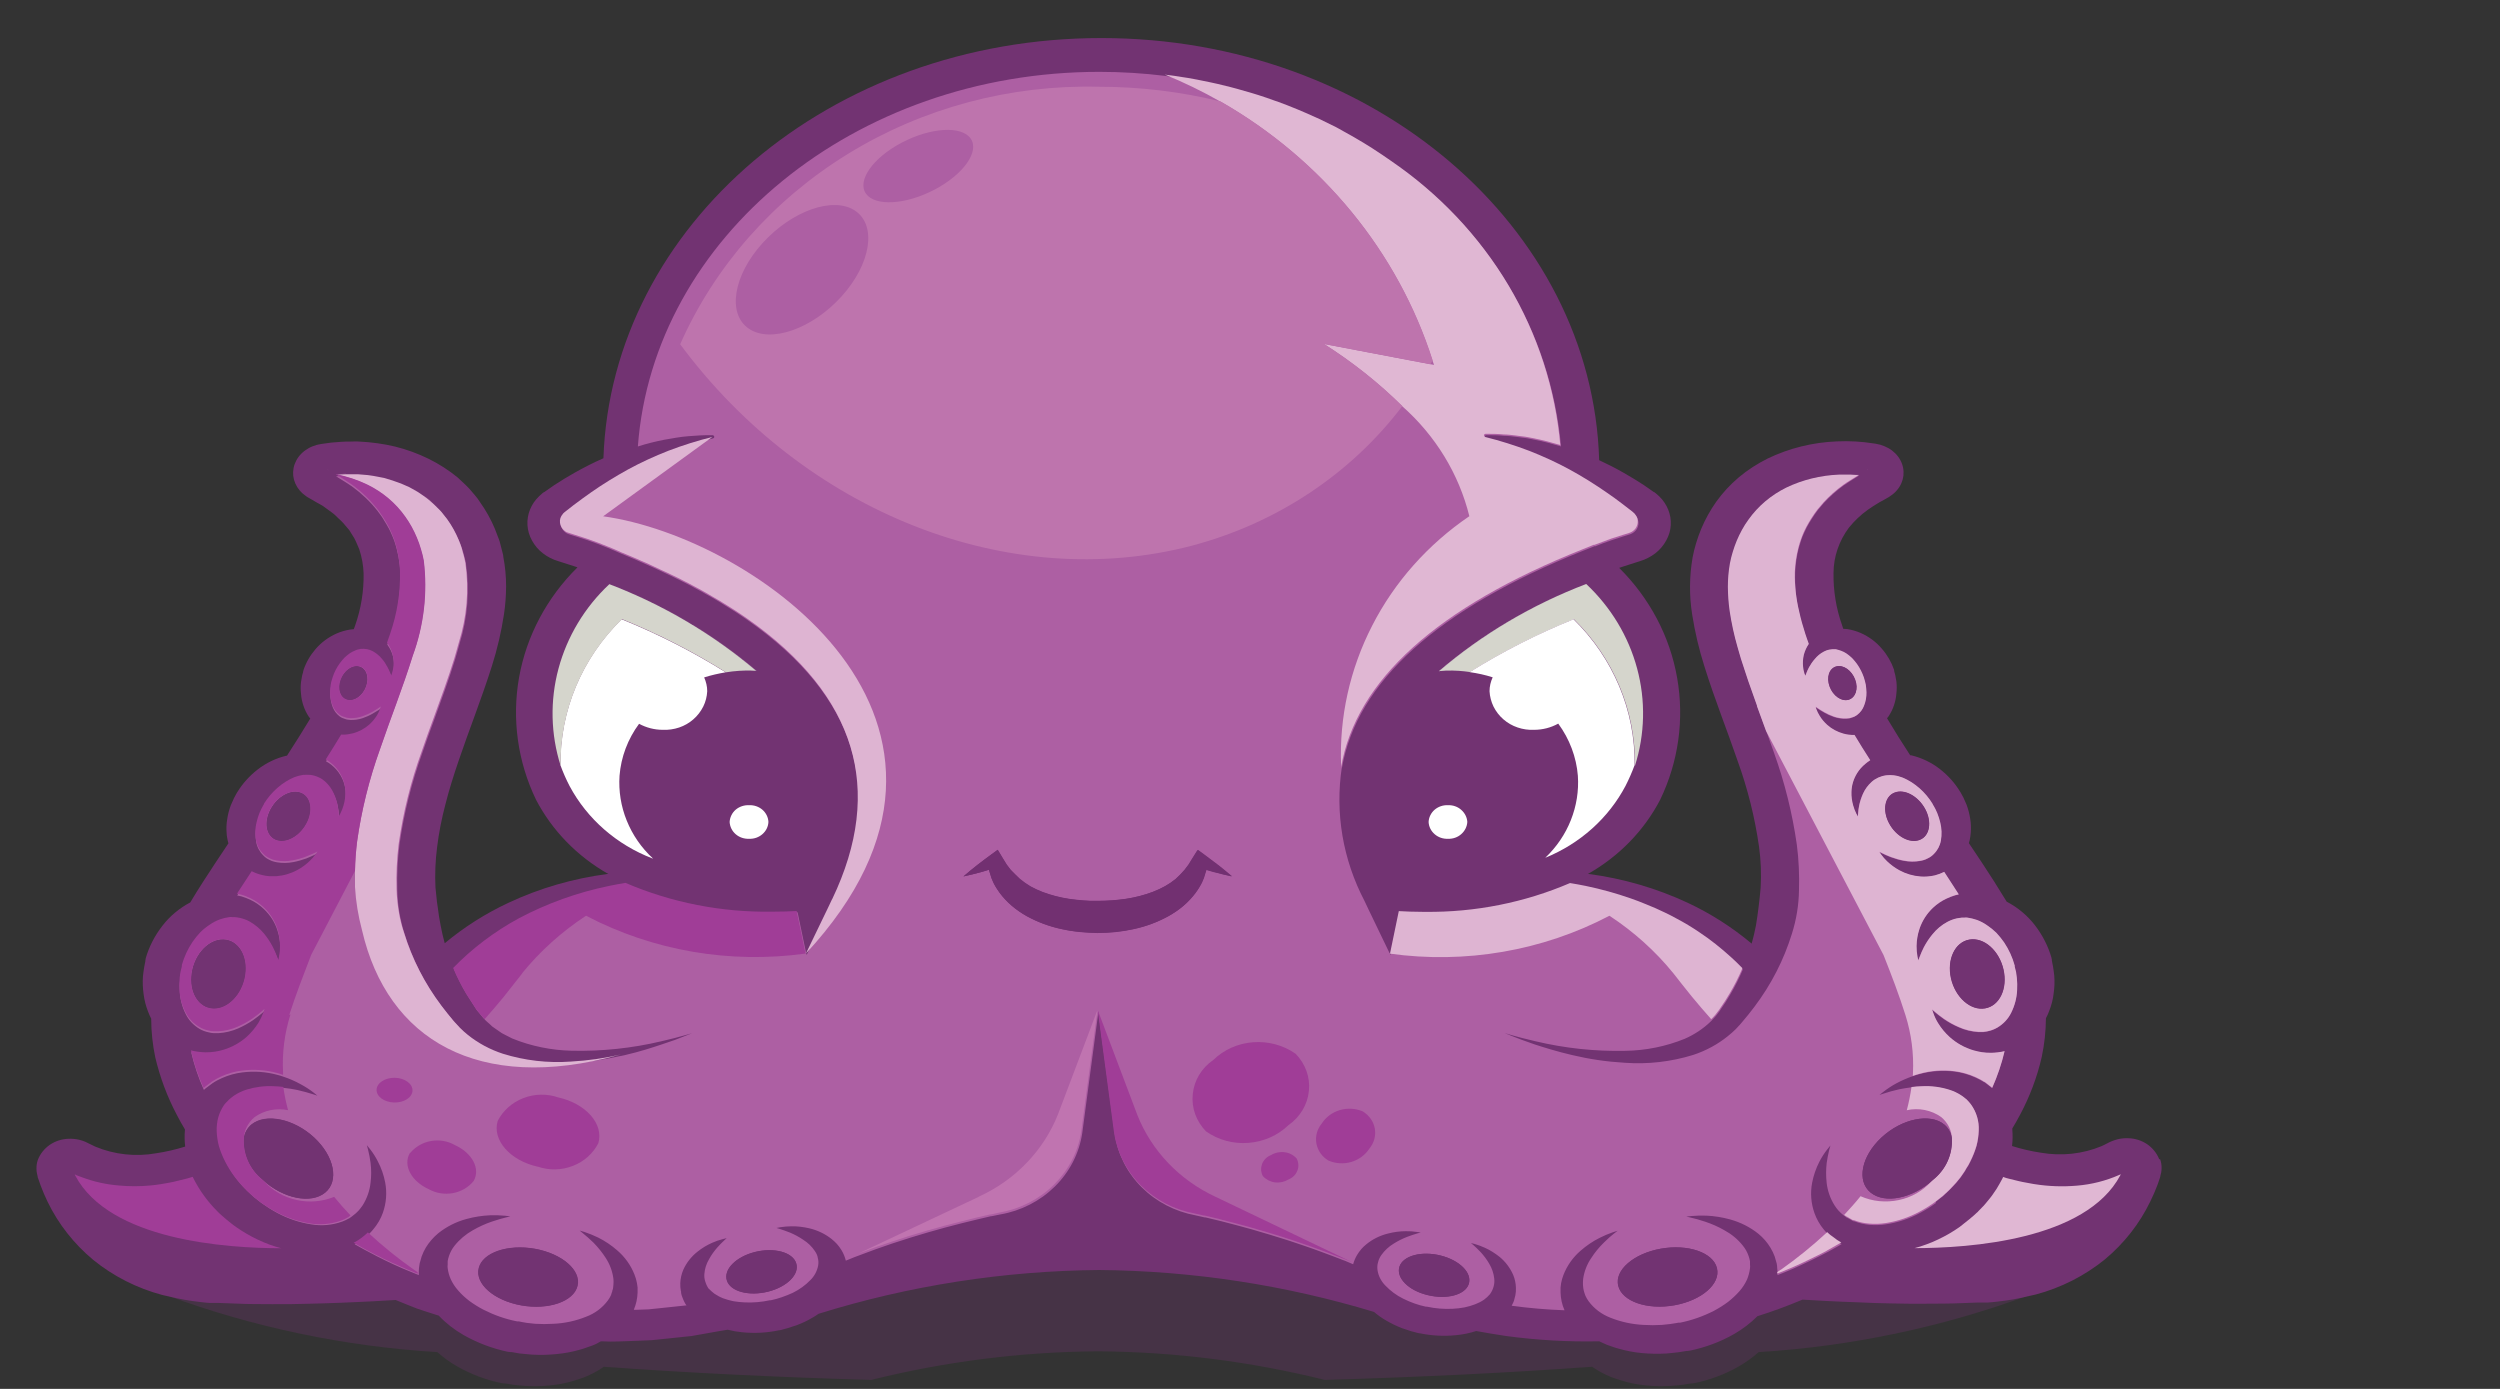 <svg width="27" height="15" viewBox="0 0 27 15" fill="none" xmlns="http://www.w3.org/2000/svg">
<rect x="0" y="0" width="27" height="15" fill="#333333" stroke="none"/>
<g id="Logo yotako">
<g id="g56">
<g id="g70">
<g id="g68" opacity="0.3">
<g id="g66">
<path id="path64" d="M3.997 13.637L1.803 13.991C2.739 14.336 3.723 14.542 4.724 14.603C4.789 14.662 4.861 14.714 4.939 14.758C5.087 14.842 5.248 14.903 5.416 14.938H5.424L5.438 14.941H5.453L5.481 14.945L5.538 14.955C5.583 14.96 5.63 14.965 5.674 14.968C5.761 14.973 5.849 14.972 5.936 14.963C6.022 14.955 6.108 14.939 6.191 14.914C6.232 14.903 6.272 14.887 6.312 14.874C6.351 14.858 6.389 14.84 6.426 14.82C6.459 14.802 6.491 14.783 6.521 14.761C7.406 14.825 8.377 14.874 9.41 14.903C10.209 14.704 11.032 14.6 11.858 14.594C12.685 14.6 13.507 14.704 14.307 14.903C15.339 14.873 16.311 14.825 17.195 14.761C17.226 14.783 17.258 14.802 17.29 14.82C17.327 14.84 17.366 14.858 17.405 14.874C17.445 14.887 17.485 14.903 17.526 14.914C17.609 14.939 17.695 14.955 17.781 14.963C17.868 14.972 17.955 14.973 18.042 14.968C18.087 14.965 18.134 14.96 18.179 14.955L18.236 14.945L18.264 14.941H18.279L18.293 14.938H18.3C18.469 14.903 18.63 14.842 18.778 14.758C18.855 14.714 18.927 14.662 18.993 14.603C19.992 14.541 20.977 14.334 21.911 13.989L19.724 13.635C14.52 12.795 9.206 12.795 4.002 13.635" fill="#723372"/>
</g>
</g>
</g>
</g>
<g id="g72">
<path id="path74" d="M8.94 9.805L8.984 9.714C9.55 8.526 9.242 7.513 8.073 6.69C9.242 7.513 9.547 8.526 8.981 9.714L8.938 9.805L8.704 10.292V10.299L8.94 9.805Z" fill="#B05FA5"/>
</g>
<g id="g76">
<path id="path78" d="M14.819 1.6L14.841 1.615L14.819 1.6Z" fill="#B05FA5"/>
</g>
<g id="g80">
<path id="path82" d="M15.015 1.731L15.022 1.737L15.015 1.731Z" fill="#B05FA5"/>
</g>
<g id="g84">
<path id="path86" d="M13.06 0.886L13.149 0.906L13.06 0.886Z" fill="#B05FA5"/>
</g>
<g id="g88">
<path id="path90" d="M12.596 0.807C12.629 0.811 12.66 0.817 12.693 0.821C12.66 0.817 12.629 0.811 12.596 0.807Z" fill="#B05FA5"/>
</g>
<g id="g92">
<path id="path94" d="M13.291 0.941L13.37 0.961L13.291 0.941Z" fill="#B05FA5"/>
</g>
<g id="g96">
<path id="path98" d="M12.829 0.842L12.923 0.859L12.829 0.842Z" fill="#B05FA5"/>
</g>
<g id="g100">
<path id="path102" d="M13.772 1.088L13.797 1.097L13.772 1.088Z" fill="#B05FA5"/>
</g>
<g id="g108">
<path id="path110" d="M13.524 1.006L13.586 1.025L13.524 1.006Z" fill="#B05FA5"/>
</g>
<g id="g112">
<path id="path114" d="M14.624 1.482L14.652 1.498L14.624 1.482Z" fill="#B05FA5"/>
</g>
<g id="g116">
<path id="path118" d="M14.427 1.374L14.451 1.388L14.427 1.374Z" fill="#B05FA5"/>
</g>
<g id="g120">
<path id="path122" d="M15.489 3.942C15.483 3.925 15.477 3.908 15.471 3.893L15.446 3.936L15.489 3.942Z" fill="#B05FA5"/>
</g>
<g id="g124">
<path id="path126" d="M16.305 4.696C16.282 4.696 16.259 4.693 16.237 4.691C16.259 4.691 16.282 4.694 16.305 4.696C16.348 4.699 16.392 4.706 16.435 4.711C16.394 4.704 16.35 4.7 16.305 4.696Z" fill="#B05FA5"/>
</g>
<g id="g128">
<path id="path130" d="M16.718 4.768L16.708 4.765L16.718 4.768Z" fill="#B05FA5"/>
</g>
<g id="g132">
<path id="path134" d="M16.437 4.711C16.48 4.718 16.524 4.725 16.568 4.734C16.524 4.725 16.48 4.718 16.437 4.711Z" fill="#B05FA5"/>
</g>
<g id="g136">
<path id="path138" d="M18.821 10.458C18.78 10.416 18.739 10.376 18.696 10.337C18.739 10.376 18.78 10.416 18.821 10.458Z" fill="#B05FA5"/>
</g>
<g id="g140">
<path id="path142" d="M21.956 12.786L21.975 12.789C22.126 12.813 22.279 12.818 22.431 12.805C22.588 12.792 22.742 12.753 22.886 12.69L22.904 12.682V12.686C22.904 12.689 22.901 12.692 22.9 12.695L22.903 12.686V12.682L22.885 12.69C22.741 12.753 22.587 12.792 22.43 12.805C22.278 12.818 22.125 12.813 21.974 12.789L21.956 12.786Z" fill="#B05FA5"/>
</g>
<g id="g144">
<path id="path146" d="M21.798 12.755L21.842 12.766L21.798 12.755Z" fill="#B05FA5"/>
</g>
<g id="g148">
<path id="path150" d="M18.353 10.066C18.274 10.014 18.193 9.965 18.109 9.92C18.068 9.898 18.027 9.877 17.985 9.857C18.027 9.877 18.068 9.898 18.109 9.92C18.193 9.965 18.274 10.014 18.353 10.066Z" fill="#B05FA5"/>
</g>
<g id="g152">
<path id="path154" d="M17.776 9.764C17.846 9.792 17.917 9.823 17.986 9.856C17.917 9.823 17.846 9.792 17.776 9.764Z" fill="#B05FA5"/>
</g>
<g id="g156">
<path id="path158" d="M17.611 9.701C17.453 9.646 17.291 9.601 17.127 9.567C17.291 9.601 17.453 9.646 17.611 9.701Z" fill="#B05FA5"/>
</g>
<g id="g160">
<path id="path162" d="M21.669 12.722L21.699 12.73L21.669 12.722Z" fill="#B05FA5"/>
</g>
<g id="g164">
<path id="path166" d="M23.319 12.519C23.294 12.455 23.249 12.399 23.19 12.358C23.131 12.318 23.061 12.295 22.988 12.293C22.95 12.291 22.911 12.295 22.874 12.303C22.851 12.309 22.829 12.316 22.807 12.325L22.784 12.335L22.733 12.361L22.698 12.378C22.491 12.464 22.262 12.488 22.04 12.449C21.934 12.433 21.831 12.409 21.73 12.377C21.737 12.319 21.738 12.259 21.733 12.2C21.733 12.196 21.733 12.192 21.733 12.187C21.763 12.138 21.791 12.088 21.818 12.037C21.923 11.84 22.002 11.63 22.051 11.414C22.08 11.277 22.095 11.137 22.096 10.997C22.11 10.972 22.121 10.946 22.131 10.919C22.155 10.858 22.172 10.796 22.179 10.731C22.189 10.667 22.191 10.602 22.186 10.537C22.183 10.504 22.177 10.468 22.172 10.435L22.164 10.395L22.16 10.374V10.364L22.157 10.352V10.347C22.121 10.22 22.06 10.101 21.979 9.995C21.898 9.889 21.793 9.801 21.672 9.738C21.627 9.664 21.582 9.592 21.535 9.517C21.447 9.378 21.355 9.242 21.264 9.106C21.267 9.094 21.27 9.083 21.273 9.072C21.277 9.047 21.283 9.021 21.284 8.996C21.288 8.944 21.287 8.892 21.278 8.841C21.27 8.79 21.257 8.74 21.239 8.691C21.229 8.666 21.216 8.639 21.205 8.614L21.189 8.585L21.181 8.57L21.177 8.563L21.172 8.554L21.169 8.55C21.113 8.457 21.038 8.374 20.951 8.306C20.86 8.235 20.754 8.184 20.64 8.157H20.63C20.543 8.024 20.46 7.891 20.38 7.757C20.385 7.75 20.391 7.744 20.396 7.737C20.421 7.699 20.441 7.659 20.455 7.617C20.469 7.575 20.478 7.532 20.481 7.489C20.486 7.446 20.486 7.403 20.481 7.36C20.478 7.338 20.473 7.312 20.469 7.292L20.462 7.266L20.458 7.253V7.247L20.456 7.238V7.234C20.427 7.15 20.382 7.072 20.323 7.005C20.262 6.933 20.184 6.875 20.095 6.836C20.049 6.816 20 6.802 19.95 6.794L19.907 6.791C19.903 6.777 19.898 6.764 19.894 6.751C19.83 6.57 19.799 6.38 19.802 6.188C19.803 6.013 19.861 5.842 19.968 5.699C20.027 5.626 20.095 5.561 20.172 5.506C20.212 5.478 20.253 5.451 20.296 5.426C20.318 5.413 20.34 5.401 20.363 5.389L20.393 5.372L20.41 5.361L20.431 5.346L20.454 5.328C20.467 5.317 20.478 5.305 20.488 5.293C20.527 5.248 20.55 5.194 20.557 5.137C20.563 5.079 20.552 5.022 20.524 4.97C20.495 4.916 20.45 4.871 20.395 4.84C20.367 4.825 20.338 4.812 20.307 4.803C20.291 4.799 20.279 4.796 20.256 4.792L20.234 4.789C20.104 4.768 19.972 4.761 19.84 4.767C19.579 4.777 19.324 4.84 19.091 4.952C18.979 5.008 18.873 5.076 18.778 5.156C18.686 5.234 18.605 5.322 18.536 5.418C18.471 5.51 18.416 5.609 18.373 5.712C18.352 5.762 18.334 5.814 18.318 5.866C18.302 5.917 18.29 5.969 18.28 6.021C18.245 6.224 18.243 6.431 18.275 6.634C18.305 6.825 18.349 7.013 18.408 7.198C18.52 7.558 18.655 7.891 18.765 8.214C18.875 8.517 18.953 8.83 18.998 9.147C19.018 9.293 19.023 9.439 19.015 9.585C19.009 9.656 19.002 9.725 18.993 9.794C18.984 9.862 18.976 9.93 18.964 9.997C18.951 10.063 18.936 10.127 18.918 10.191C18.709 10.016 18.477 9.867 18.227 9.75C17.89 9.593 17.53 9.488 17.159 9.439H17.149C17.485 9.249 17.756 8.971 17.93 8.637C18.128 8.226 18.192 7.767 18.113 7.32C18.035 6.873 17.816 6.46 17.487 6.133L17.535 6.117L17.65 6.08L17.71 6.061C17.741 6.052 17.771 6.04 17.799 6.025C17.855 5.997 17.904 5.959 17.943 5.913C17.983 5.866 18.012 5.813 18.03 5.755C18.046 5.7 18.049 5.643 18.04 5.586C18.03 5.53 18.009 5.476 17.976 5.428C17.96 5.404 17.941 5.381 17.919 5.36C17.909 5.35 17.89 5.334 17.883 5.328L17.871 5.319L17.864 5.314H17.86L17.854 5.309L17.752 5.238C17.681 5.192 17.61 5.148 17.535 5.106C17.45 5.057 17.361 5.012 17.271 4.97C17.197 2.446 14.826 0.411 11.894 0.411C8.969 0.411 6.604 2.434 6.517 4.949C6.41 4.996 6.306 5.049 6.205 5.106C6.131 5.147 6.059 5.192 5.988 5.238L5.886 5.309L5.88 5.314H5.877L5.869 5.319L5.857 5.328C5.845 5.338 5.833 5.349 5.822 5.36C5.8 5.381 5.781 5.404 5.764 5.428C5.732 5.476 5.71 5.53 5.701 5.586C5.692 5.643 5.695 5.7 5.711 5.755C5.728 5.813 5.758 5.866 5.797 5.913C5.837 5.959 5.886 5.997 5.941 6.025C5.97 6.04 6 6.052 6.031 6.061L6.091 6.08L6.206 6.117L6.237 6.127C5.906 6.454 5.686 6.868 5.606 7.316C5.527 7.764 5.59 8.224 5.789 8.637C5.963 8.97 6.234 9.249 6.57 9.439H6.56C6.189 9.488 5.828 9.592 5.492 9.75C5.243 9.866 5.012 10.013 4.803 10.187C4.786 10.125 4.771 10.061 4.759 9.996L4.741 9.896L4.727 9.794C4.721 9.76 4.717 9.725 4.714 9.69C4.711 9.655 4.707 9.62 4.703 9.585C4.696 9.439 4.702 9.293 4.721 9.147C4.74 8.993 4.77 8.84 4.81 8.689C4.849 8.534 4.899 8.375 4.954 8.214C5.063 7.891 5.197 7.557 5.311 7.198C5.37 7.014 5.414 6.825 5.443 6.634C5.458 6.535 5.465 6.434 5.466 6.333C5.466 6.226 5.456 6.12 5.436 6.015C5.436 6.002 5.432 5.986 5.429 5.975L5.42 5.94L5.402 5.87L5.397 5.852C5.397 5.846 5.397 5.852 5.392 5.836L5.389 5.826L5.374 5.788L5.345 5.712C5.302 5.609 5.248 5.512 5.182 5.42C5.167 5.396 5.15 5.373 5.131 5.351L5.074 5.284C5.034 5.239 4.987 5.2 4.944 5.158C4.848 5.079 4.742 5.011 4.629 4.955C4.514 4.899 4.393 4.854 4.267 4.823C4.14 4.793 4.011 4.775 3.88 4.769C3.848 4.766 3.815 4.769 3.782 4.769C3.749 4.769 3.717 4.769 3.68 4.772L3.578 4.78L3.491 4.792L3.47 4.795C3.448 4.799 3.45 4.799 3.439 4.801L3.417 4.806C3.386 4.815 3.356 4.827 3.329 4.843C3.274 4.874 3.229 4.919 3.2 4.973C3.172 5.025 3.161 5.082 3.167 5.14C3.174 5.197 3.198 5.251 3.236 5.296C3.246 5.308 3.258 5.32 3.27 5.331C3.277 5.337 3.285 5.343 3.293 5.349C3.3 5.355 3.311 5.363 3.313 5.364L3.331 5.375L3.361 5.392L3.426 5.43C3.448 5.442 3.471 5.454 3.491 5.467L3.55 5.51C3.569 5.525 3.59 5.538 3.608 5.553L3.659 5.602C3.693 5.632 3.724 5.666 3.752 5.702L3.774 5.728L3.791 5.756L3.826 5.812C3.847 5.851 3.862 5.892 3.88 5.932C3.908 6.017 3.924 6.105 3.927 6.194C3.93 6.385 3.899 6.575 3.835 6.757C3.831 6.77 3.826 6.782 3.821 6.795L3.783 6.799C3.732 6.807 3.683 6.821 3.637 6.841C3.549 6.88 3.471 6.937 3.409 7.009C3.35 7.077 3.305 7.155 3.277 7.239V7.243L3.274 7.252V7.258L3.27 7.271L3.263 7.296C3.258 7.319 3.254 7.345 3.251 7.365C3.246 7.408 3.246 7.451 3.251 7.494C3.254 7.537 3.263 7.58 3.277 7.621C3.291 7.664 3.311 7.704 3.336 7.742C3.34 7.748 3.346 7.754 3.351 7.76C3.27 7.894 3.186 8.028 3.099 8.162H3.092C2.978 8.189 2.872 8.241 2.781 8.312C2.694 8.38 2.62 8.462 2.563 8.555L2.56 8.559L2.555 8.568L2.551 8.575L2.543 8.59L2.527 8.62C2.516 8.644 2.503 8.671 2.493 8.696C2.475 8.745 2.461 8.795 2.454 8.847C2.445 8.898 2.443 8.95 2.448 9.001C2.448 9.026 2.455 9.053 2.459 9.077L2.467 9.108C2.375 9.246 2.283 9.383 2.194 9.522C2.147 9.596 2.101 9.668 2.055 9.746C1.936 9.809 1.832 9.896 1.752 10.001C1.67 10.107 1.609 10.226 1.573 10.352V10.358L1.57 10.37V10.38L1.566 10.4L1.558 10.441C1.553 10.474 1.547 10.509 1.544 10.543C1.539 10.607 1.542 10.673 1.551 10.737C1.559 10.801 1.575 10.864 1.599 10.925C1.609 10.951 1.62 10.977 1.633 11.002C1.633 11.142 1.648 11.282 1.677 11.42C1.728 11.636 1.806 11.845 1.911 12.043C1.938 12.095 1.966 12.147 1.997 12.197C1.997 12.2 1.997 12.203 1.997 12.206C1.992 12.265 1.993 12.324 2 12.383C1.898 12.415 1.794 12.439 1.688 12.455C1.466 12.495 1.237 12.47 1.03 12.384L0.995 12.367L0.943 12.342L0.921 12.331C0.899 12.322 0.877 12.315 0.854 12.309C0.817 12.301 0.778 12.297 0.739 12.299C0.667 12.301 0.597 12.324 0.538 12.364C0.479 12.405 0.434 12.461 0.409 12.526C0.398 12.557 0.393 12.59 0.394 12.623C0.394 12.639 0.395 12.656 0.399 12.672L0.404 12.694L0.407 12.708V12.713L0.422 12.755L0.439 12.804C0.461 12.864 0.487 12.922 0.515 12.981C0.631 13.22 0.798 13.433 1.007 13.607C1.224 13.783 1.479 13.913 1.754 13.986C1.776 13.992 1.798 13.996 1.821 14.001C1.934 14.029 2.048 14.049 2.164 14.062C2.198 14.067 2.232 14.069 2.266 14.072H2.291H2.304H2.32H2.368L2.557 14.079C2.682 14.086 2.812 14.083 2.938 14.085C3.064 14.086 3.188 14.085 3.311 14.081C3.434 14.078 3.555 14.075 3.674 14.07C3.792 14.064 3.91 14.061 4.026 14.054L4.273 14.04L4.426 14.102C4.476 14.123 4.527 14.142 4.579 14.158L4.733 14.207H4.737C4.815 14.29 4.906 14.361 5.006 14.418C5.155 14.503 5.317 14.564 5.487 14.6H5.495L5.509 14.602H5.524L5.552 14.607L5.609 14.617C5.654 14.621 5.702 14.627 5.747 14.63C5.835 14.635 5.923 14.633 6.01 14.624C6.097 14.616 6.182 14.6 6.265 14.576C6.307 14.565 6.348 14.548 6.388 14.535C6.428 14.521 6.457 14.505 6.49 14.486L6.592 14.489C6.694 14.489 6.792 14.483 6.891 14.48L7.038 14.474L7.183 14.459L7.469 14.429L7.745 14.38L7.859 14.361C7.909 14.374 7.96 14.383 8.012 14.388C8.146 14.402 8.281 14.395 8.413 14.367H8.419L8.432 14.364L8.442 14.362L8.462 14.356L8.503 14.345C8.536 14.335 8.571 14.324 8.605 14.312C8.666 14.289 8.725 14.261 8.781 14.227C8.802 14.216 8.821 14.202 8.84 14.189C9.819 13.884 10.842 13.725 11.871 13.716C12.879 13.725 13.88 13.878 14.84 14.169C14.88 14.204 14.924 14.235 14.971 14.262C15.026 14.294 15.084 14.322 15.144 14.345C15.176 14.356 15.21 14.367 15.243 14.378L15.283 14.388L15.303 14.394L15.313 14.396L15.325 14.399H15.331C15.461 14.426 15.594 14.433 15.725 14.42C15.799 14.413 15.872 14.398 15.943 14.375C16.049 14.395 16.157 14.412 16.267 14.429C16.6 14.474 16.935 14.493 17.271 14.486C17.298 14.499 17.326 14.511 17.355 14.524C17.395 14.537 17.435 14.554 17.476 14.564C17.559 14.588 17.645 14.605 17.731 14.613C17.818 14.621 17.905 14.623 17.993 14.618C18.037 14.614 18.084 14.61 18.129 14.604L18.186 14.595L18.215 14.59H18.229L18.244 14.587H18.251C18.419 14.552 18.581 14.492 18.729 14.407C18.821 14.354 18.905 14.29 18.98 14.215C19.144 14.164 19.307 14.103 19.467 14.036L19.714 14.05C19.829 14.057 19.947 14.06 20.066 14.065C20.185 14.071 20.306 14.075 20.428 14.077C20.551 14.079 20.674 14.082 20.801 14.08C20.928 14.079 21.056 14.08 21.182 14.074L21.371 14.067H21.418H21.435H21.447H21.473C21.507 14.064 21.541 14.062 21.575 14.057C21.691 14.045 21.805 14.024 21.918 13.996C21.94 13.991 21.963 13.987 21.985 13.981C22.26 13.908 22.515 13.778 22.732 13.602C22.94 13.429 23.108 13.215 23.223 12.976C23.252 12.918 23.277 12.859 23.3 12.799L23.317 12.751L23.331 12.708V12.703L23.334 12.69L23.34 12.667C23.343 12.651 23.345 12.634 23.345 12.618C23.346 12.585 23.341 12.552 23.33 12.521" fill="#723372"/>
</g>
<g id="g172">
<path id="path174" d="M20.32 12.285C20.539 12.082 20.842 12.019 20.997 12.144C21.043 12.183 21.072 12.236 21.08 12.294C21.085 12.378 21.069 12.462 21.035 12.539C21 12.616 20.947 12.685 20.88 12.739L20.872 12.746C20.653 12.944 20.356 13.004 20.203 12.88C20.05 12.756 20.101 12.489 20.32 12.285ZM18.544 13.696C18.585 13.865 18.378 14.044 18.085 14.097C17.793 14.149 17.519 14.056 17.478 13.887C17.438 13.718 17.645 13.538 17.937 13.486C18.23 13.433 18.504 13.527 18.544 13.696M15.863 13.868C15.823 13.986 15.623 14.04 15.417 13.987C15.21 13.935 15.075 13.798 15.114 13.68C15.154 13.561 15.354 13.508 15.56 13.56C15.767 13.612 15.902 13.75 15.863 13.868ZM11.762 10.073L11.659 10.066C11.593 10.059 11.527 10.049 11.463 10.034C11.332 10.006 11.206 9.959 11.089 9.895C11.031 9.863 10.977 9.825 10.927 9.783C10.878 9.741 10.834 9.694 10.796 9.643C10.778 9.617 10.762 9.59 10.745 9.564C10.728 9.538 10.718 9.509 10.707 9.482L10.681 9.397V9.394C10.655 9.402 10.63 9.41 10.602 9.417C10.537 9.435 10.472 9.452 10.405 9.465C10.453 9.423 10.503 9.382 10.554 9.343C10.605 9.303 10.656 9.266 10.707 9.228L10.774 9.179L10.833 9.277L10.871 9.338L10.914 9.395L10.961 9.447L11.012 9.496C11.048 9.525 11.087 9.551 11.127 9.574C11.169 9.597 11.212 9.617 11.257 9.635C11.349 9.669 11.445 9.694 11.544 9.709C11.595 9.717 11.646 9.722 11.697 9.726L11.771 9.731H11.854C11.957 9.731 12.06 9.723 12.162 9.708C12.261 9.693 12.357 9.668 12.45 9.633C12.494 9.616 12.537 9.596 12.579 9.573C12.62 9.55 12.658 9.524 12.694 9.495L12.745 9.446L12.793 9.394L12.835 9.337L12.873 9.275L12.932 9.181L12.999 9.23C13.05 9.267 13.101 9.304 13.152 9.344C13.203 9.385 13.254 9.424 13.302 9.466C13.234 9.451 13.169 9.434 13.104 9.418C13.077 9.41 13.053 9.403 13.025 9.395V9.399L12.999 9.483C12.987 9.511 12.974 9.537 12.961 9.565C12.948 9.593 12.929 9.618 12.91 9.643C12.872 9.695 12.828 9.742 12.779 9.784C12.729 9.826 12.674 9.864 12.617 9.896C12.5 9.96 12.375 10.007 12.244 10.035C12.179 10.049 12.114 10.06 12.048 10.067C11.982 10.073 11.916 10.076 11.851 10.077L11.762 10.073ZM13.22 9.322C13.225 9.302 13.217 9.34 13.22 9.322V9.322ZM8.599 13.643C8.639 13.761 8.503 13.898 8.296 13.95C8.09 14.002 7.888 13.95 7.851 13.831C7.813 13.711 7.947 13.575 8.153 13.523C8.36 13.471 8.561 13.523 8.599 13.643ZM6.238 13.889C6.197 14.057 5.926 14.151 5.631 14.099C5.335 14.046 5.129 13.866 5.172 13.698C5.214 13.53 5.483 13.435 5.779 13.488C6.074 13.541 6.281 13.72 6.238 13.889M2.833 12.741C2.766 12.687 2.713 12.618 2.678 12.541C2.644 12.464 2.628 12.38 2.633 12.296C2.641 12.238 2.671 12.185 2.716 12.146C2.87 12.021 3.176 12.084 3.394 12.287C3.612 12.491 3.665 12.757 3.511 12.882C3.356 13.007 3.06 12.945 2.842 12.748L2.834 12.741M2.644 10.569C2.597 10.774 2.432 10.919 2.276 10.893C2.119 10.866 2.03 10.678 2.077 10.473C2.123 10.268 2.288 10.123 2.445 10.149C2.601 10.176 2.69 10.364 2.644 10.569ZM3.311 8.896C3.235 9.037 3.087 9.117 2.98 9.073C2.873 9.03 2.847 8.879 2.922 8.74C2.997 8.602 3.145 8.52 3.253 8.563C3.36 8.606 3.386 8.758 3.311 8.896ZM3.953 7.416C3.918 7.513 3.827 7.58 3.749 7.559C3.672 7.539 3.641 7.441 3.677 7.342C3.713 7.242 3.804 7.178 3.881 7.199C3.959 7.219 3.989 7.316 3.953 7.416M19.833 7.199C19.909 7.178 20 7.242 20.037 7.342C20.075 7.441 20.041 7.536 19.965 7.559C19.889 7.582 19.799 7.515 19.761 7.416C19.723 7.317 19.757 7.221 19.833 7.199M20.461 8.561C20.568 8.517 20.716 8.597 20.792 8.738C20.867 8.879 20.843 9.03 20.734 9.071C20.625 9.112 20.479 9.035 20.403 8.894C20.328 8.753 20.352 8.602 20.461 8.561M21.269 10.146C21.425 10.12 21.59 10.265 21.637 10.47C21.683 10.675 21.594 10.864 21.438 10.89C21.281 10.916 21.117 10.772 21.07 10.566C21.023 10.361 21.112 10.173 21.269 10.146ZM20.904 12.982C20.931 12.961 20.955 12.94 20.983 12.92L21.052 12.855L21.091 12.815C21.104 12.802 21.116 12.789 21.127 12.776C21.145 12.751 21.166 12.732 21.184 12.704C21.202 12.677 21.222 12.653 21.235 12.625L21.26 12.585L21.281 12.545C21.308 12.491 21.33 12.435 21.347 12.378C21.361 12.325 21.369 12.269 21.371 12.214C21.376 12.114 21.347 12.016 21.288 11.933C21.282 11.923 21.274 11.914 21.265 11.905L21.253 11.892L21.247 11.886L21.244 11.882C21.256 11.891 21.246 11.882 21.249 11.886L21.211 11.855C21.199 11.846 21.193 11.843 21.184 11.836C21.143 11.808 21.099 11.787 21.052 11.772C20.957 11.743 20.858 11.73 20.759 11.734C20.718 11.734 20.679 11.739 20.642 11.743C20.596 11.749 20.552 11.756 20.513 11.764C20.445 11.78 20.391 11.794 20.355 11.807L20.298 11.825L20.343 11.79C20.386 11.756 20.433 11.726 20.481 11.7C20.537 11.67 20.594 11.645 20.654 11.624C20.679 11.616 20.705 11.607 20.732 11.6C20.854 11.567 20.982 11.558 21.108 11.573C21.185 11.583 21.26 11.604 21.33 11.636C21.348 11.644 21.372 11.655 21.387 11.664L21.429 11.688H21.431L21.439 11.694L21.445 11.698L21.457 11.707L21.482 11.726C21.493 11.735 21.503 11.743 21.514 11.752C21.571 11.624 21.616 11.492 21.647 11.356C21.599 11.367 21.55 11.373 21.501 11.373C21.467 11.374 21.433 11.372 21.399 11.367C21.369 11.362 21.34 11.355 21.311 11.347C21.215 11.318 21.128 11.27 21.056 11.204C21.006 11.16 20.963 11.108 20.929 11.052C20.908 11.018 20.891 10.982 20.878 10.944L20.864 10.905L20.898 10.934C20.919 10.953 20.953 10.977 20.994 11.008C21.044 11.042 21.097 11.071 21.153 11.095C21.219 11.125 21.291 11.143 21.364 11.147C21.382 11.148 21.4 11.148 21.419 11.147L21.446 11.144C21.455 11.144 21.461 11.14 21.468 11.139C21.504 11.132 21.538 11.119 21.57 11.1C21.635 11.062 21.686 11.007 21.719 10.941C21.757 10.865 21.779 10.782 21.783 10.698C21.785 10.653 21.784 10.609 21.78 10.564L21.771 10.503L21.762 10.463L21.757 10.443V10.435V10.431C21.733 10.342 21.694 10.258 21.643 10.181C21.617 10.144 21.589 10.109 21.558 10.076C21.527 10.046 21.493 10.018 21.456 9.994C21.423 9.971 21.387 9.952 21.349 9.938C21.316 9.927 21.282 9.918 21.247 9.913C21.235 9.912 21.224 9.912 21.213 9.913H21.192H21.176H21.185C21.167 9.915 21.149 9.918 21.132 9.922C21.096 9.929 21.061 9.942 21.03 9.959C20.968 9.993 20.914 10.038 20.87 10.091C20.834 10.135 20.802 10.183 20.776 10.233C20.759 10.267 20.744 10.301 20.73 10.337L20.715 10.375L20.707 10.335C20.7 10.297 20.696 10.258 20.697 10.219C20.698 10.155 20.709 10.093 20.729 10.033C20.758 9.947 20.808 9.869 20.875 9.805C20.918 9.765 20.968 9.731 21.022 9.706C21.053 9.691 21.084 9.68 21.116 9.67L21.153 9.662C21.101 9.581 21.048 9.5 20.995 9.419C20.963 9.435 20.929 9.448 20.893 9.457C20.867 9.463 20.84 9.467 20.813 9.469C20.788 9.471 20.764 9.471 20.74 9.469C20.659 9.463 20.581 9.44 20.511 9.402C20.463 9.375 20.418 9.342 20.379 9.304C20.355 9.282 20.333 9.257 20.314 9.23L20.294 9.202L20.327 9.218C20.348 9.229 20.378 9.242 20.419 9.258C20.465 9.275 20.512 9.289 20.561 9.298C20.618 9.309 20.677 9.31 20.734 9.3C20.748 9.298 20.763 9.294 20.776 9.29C20.789 9.287 20.8 9.282 20.812 9.276C20.838 9.264 20.862 9.248 20.882 9.227C20.923 9.187 20.95 9.136 20.959 9.081C20.971 9.017 20.969 8.95 20.953 8.887C20.945 8.852 20.934 8.818 20.92 8.785L20.9 8.74L20.883 8.71L20.875 8.696L20.872 8.691V8.688C20.833 8.624 20.785 8.566 20.728 8.516C20.7 8.492 20.67 8.47 20.639 8.45C20.61 8.431 20.578 8.415 20.545 8.401C20.515 8.389 20.483 8.381 20.451 8.376C20.424 8.374 20.396 8.374 20.369 8.376C20.338 8.381 20.309 8.389 20.281 8.402C20.256 8.414 20.232 8.429 20.212 8.447C20.172 8.483 20.14 8.527 20.119 8.575C20.101 8.615 20.087 8.657 20.078 8.7C20.072 8.737 20.067 8.767 20.066 8.788C20.064 8.81 20.063 8.821 20.063 8.821L20.047 8.792C20.032 8.763 20.02 8.734 20.012 8.703C19.998 8.655 19.991 8.605 19.993 8.554C19.995 8.484 20.016 8.415 20.053 8.354C20.077 8.315 20.108 8.28 20.145 8.251C20.16 8.237 20.177 8.225 20.195 8.214C20.138 8.124 20.081 8.033 20.026 7.941C20.005 7.942 19.984 7.941 19.964 7.939C19.944 7.936 19.923 7.932 19.904 7.926C19.84 7.909 19.781 7.877 19.732 7.834C19.699 7.805 19.671 7.771 19.648 7.734C19.634 7.711 19.623 7.687 19.614 7.663L19.606 7.637L19.63 7.653C19.645 7.664 19.669 7.678 19.698 7.695C19.732 7.715 19.768 7.731 19.805 7.744C19.848 7.758 19.893 7.765 19.938 7.763C19.949 7.763 19.96 7.762 19.971 7.76C19.98 7.758 19.989 7.756 19.997 7.752C20.018 7.747 20.037 7.737 20.054 7.724C20.088 7.699 20.114 7.666 20.129 7.627C20.147 7.581 20.156 7.531 20.155 7.481C20.155 7.454 20.152 7.428 20.148 7.401L20.141 7.365L20.127 7.32C20.11 7.268 20.084 7.219 20.051 7.174C20.036 7.153 20.019 7.132 20 7.113C19.982 7.095 19.962 7.079 19.941 7.064C19.921 7.051 19.901 7.04 19.879 7.032C19.86 7.024 19.834 7.021 19.825 7.017C19.802 7.015 19.779 7.016 19.756 7.021C19.735 7.025 19.715 7.032 19.696 7.042C19.657 7.062 19.624 7.089 19.597 7.122C19.573 7.15 19.552 7.18 19.535 7.212C19.522 7.239 19.511 7.26 19.505 7.278L19.495 7.304L19.485 7.278C19.478 7.254 19.473 7.228 19.47 7.203C19.466 7.161 19.469 7.119 19.478 7.079C19.489 7.036 19.507 6.995 19.532 6.959C19.52 6.923 19.506 6.888 19.495 6.852C19.469 6.772 19.444 6.691 19.428 6.609C19.397 6.469 19.383 6.325 19.388 6.182C19.392 6.093 19.405 6.005 19.427 5.918C19.435 5.889 19.444 5.86 19.454 5.831C19.462 5.807 19.472 5.783 19.482 5.76C19.487 5.75 19.492 5.739 19.497 5.729C19.502 5.718 19.507 5.708 19.512 5.697C19.528 5.667 19.545 5.638 19.564 5.609C19.573 5.594 19.583 5.579 19.593 5.564L19.597 5.558C19.609 5.54 19.622 5.523 19.635 5.506C19.655 5.481 19.676 5.457 19.697 5.433C19.762 5.363 19.833 5.3 19.911 5.243C19.935 5.226 19.962 5.209 19.985 5.194C20.008 5.18 20.041 5.158 20.07 5.141L20.081 5.136H20.083H20.075H20.044L19.993 5.133H19.97C19.935 5.133 19.9 5.133 19.864 5.133C19.667 5.14 19.473 5.188 19.296 5.272C19.132 5.353 18.992 5.471 18.888 5.617C18.863 5.653 18.84 5.69 18.819 5.728C18.798 5.766 18.779 5.805 18.763 5.845C18.746 5.884 18.732 5.925 18.719 5.966C18.716 5.979 18.712 5.99 18.709 6.001C18.706 6.012 18.703 6.021 18.701 6.031C18.697 6.051 18.693 6.069 18.689 6.091C18.673 6.175 18.666 6.26 18.666 6.346C18.667 6.432 18.673 6.519 18.686 6.604C18.705 6.735 18.733 6.865 18.77 6.993C18.782 7.036 18.794 7.079 18.808 7.121C18.832 7.201 18.859 7.28 18.886 7.359L18.909 7.424C18.932 7.492 18.956 7.56 18.981 7.627V7.634C19.014 7.723 19.046 7.813 19.078 7.902C19.105 7.977 19.133 8.053 19.159 8.129C19.275 8.452 19.358 8.785 19.406 9.124C19.427 9.287 19.434 9.451 19.429 9.614C19.427 9.773 19.401 9.931 19.353 10.083C19.266 10.366 19.129 10.633 18.948 10.873C18.905 10.93 18.862 10.984 18.817 11.036L18.801 11.055C18.799 11.058 18.796 11.061 18.794 11.063L18.79 11.068L18.781 11.077L18.747 11.114C18.72 11.141 18.691 11.166 18.661 11.19C18.55 11.28 18.422 11.349 18.284 11.394C18.047 11.467 17.797 11.496 17.549 11.478C17.355 11.467 17.164 11.439 16.976 11.394C16.814 11.356 16.68 11.314 16.572 11.279C16.465 11.243 16.385 11.211 16.331 11.19L16.25 11.157L16.335 11.182C16.391 11.198 16.475 11.221 16.585 11.246C16.901 11.321 17.225 11.356 17.551 11.349C17.772 11.346 17.991 11.302 18.195 11.219C18.3 11.173 18.395 11.11 18.476 11.032L18.486 11.022C18.503 11.005 18.516 10.989 18.531 10.973C18.545 10.956 18.55 10.948 18.56 10.935L18.567 10.926L18.571 10.921C18.571 10.921 18.576 10.914 18.571 10.921L18.584 10.901C18.62 10.85 18.654 10.797 18.686 10.742C18.738 10.655 18.783 10.564 18.823 10.471C18.783 10.43 18.742 10.39 18.7 10.351C18.593 10.253 18.478 10.163 18.357 10.081C18.278 10.029 18.197 9.98 18.113 9.935C18.072 9.913 18.031 9.892 17.989 9.872C17.92 9.838 17.85 9.807 17.78 9.779C17.725 9.757 17.67 9.735 17.616 9.716C17.457 9.661 17.295 9.617 17.131 9.583C17.073 9.571 17.016 9.561 16.961 9.552C16.47 9.763 15.936 9.869 15.397 9.862H15.389H15.374C15.272 9.862 15.185 9.859 15.113 9.855L15.017 10.314L15.013 10.306L14.779 9.82L14.736 9.729C14.503 9.283 14.417 8.78 14.492 8.286C14.492 8.291 14.492 8.295 14.492 8.298C14.654 7.363 15.527 6.575 17.103 5.946L17.212 5.903L17.223 5.898L17.226 5.901C17.286 5.877 17.347 5.854 17.409 5.833C17.45 5.819 17.491 5.806 17.533 5.793L17.593 5.774C17.603 5.772 17.611 5.768 17.62 5.764C17.64 5.755 17.658 5.74 17.671 5.723C17.684 5.705 17.692 5.685 17.695 5.663C17.697 5.646 17.695 5.629 17.69 5.612C17.688 5.604 17.684 5.596 17.68 5.589C17.675 5.581 17.67 5.573 17.664 5.566C17.66 5.562 17.664 5.566 17.656 5.557L17.645 5.548H17.648H17.645L17.639 5.543L17.548 5.472L17.535 5.462C17.478 5.419 17.42 5.375 17.36 5.335C17.3 5.294 17.231 5.247 17.164 5.206C17.097 5.164 17.029 5.124 16.96 5.087C16.891 5.05 16.82 5.013 16.747 4.979C16.674 4.945 16.6 4.914 16.524 4.884C16.369 4.825 16.211 4.776 16.049 4.735C16.049 4.735 16.046 4.733 16.044 4.731C16.04 4.73 16.038 4.727 16.036 4.724C16.035 4.72 16.034 4.716 16.035 4.713C16.037 4.709 16.039 4.706 16.043 4.703C16.046 4.701 16.05 4.7 16.055 4.7H16.058C16.12 4.7 16.184 4.7 16.247 4.707C16.27 4.707 16.293 4.709 16.315 4.711C16.359 4.715 16.402 4.722 16.445 4.727C16.489 4.731 16.532 4.741 16.574 4.749C16.622 4.758 16.669 4.769 16.715 4.781L16.726 4.784C16.77 4.796 16.815 4.808 16.859 4.821C16.805 4.214 16.614 3.625 16.298 3.094C15.982 2.564 15.549 2.106 15.029 1.751L15.023 1.746C14.966 1.706 14.908 1.667 14.849 1.629L14.827 1.615C14.772 1.58 14.716 1.546 14.659 1.513L14.632 1.498C14.575 1.465 14.517 1.433 14.459 1.4L14.435 1.388C14.37 1.355 14.304 1.323 14.237 1.29H14.234C14.095 1.225 13.952 1.166 13.805 1.113L13.78 1.104C13.719 1.082 13.656 1.061 13.593 1.041L13.532 1.022C13.481 1.006 13.43 0.991 13.379 0.977L13.3 0.957C13.253 0.944 13.206 0.933 13.158 0.922L13.07 0.902C13.025 0.892 12.979 0.883 12.932 0.875L12.839 0.858C12.793 0.85 12.748 0.843 12.702 0.836C12.669 0.832 12.638 0.827 12.606 0.823L12.587 0.82C12.351 0.791 12.112 0.776 11.873 0.776C9.228 0.776 7.056 2.566 6.889 4.822C6.982 4.792 7.078 4.768 7.175 4.749C7.218 4.741 7.261 4.734 7.304 4.727C7.347 4.719 7.391 4.715 7.434 4.711C7.52 4.703 7.607 4.699 7.694 4.7C7.699 4.7 7.704 4.701 7.708 4.705C7.712 4.708 7.714 4.713 7.714 4.718C7.714 4.722 7.713 4.726 7.71 4.729C7.707 4.732 7.704 4.734 7.7 4.735C7.538 4.775 7.38 4.825 7.225 4.884C7.15 4.913 7.075 4.945 7.003 4.979C6.93 5.012 6.859 5.048 6.79 5.086C6.72 5.125 6.652 5.164 6.586 5.205C6.519 5.247 6.454 5.289 6.39 5.334C6.358 5.356 6.326 5.379 6.295 5.402L6.201 5.471L6.11 5.543L6.105 5.547H6.102H6.105L6.093 5.557C6.086 5.564 6.089 5.562 6.086 5.566C6.08 5.573 6.075 5.58 6.07 5.588C6.065 5.596 6.062 5.604 6.059 5.612C6.054 5.628 6.053 5.646 6.055 5.663C6.06 5.697 6.078 5.729 6.106 5.75C6.113 5.756 6.121 5.76 6.129 5.764C6.138 5.768 6.146 5.771 6.156 5.774L6.215 5.792C6.258 5.805 6.299 5.819 6.34 5.832C6.421 5.861 6.502 5.89 6.582 5.924C6.624 5.941 6.667 5.96 6.709 5.979L6.805 6.019L6.86 6.042C6.911 6.065 6.962 6.087 7.013 6.11L7.06 6.131C7.112 6.155 7.163 6.179 7.213 6.203L7.253 6.222C7.305 6.247 7.356 6.273 7.406 6.298L7.439 6.315C7.49 6.342 7.54 6.369 7.589 6.396L7.613 6.41C7.664 6.438 7.715 6.467 7.763 6.496L7.779 6.506C7.83 6.537 7.88 6.568 7.928 6.599L7.936 6.604C7.987 6.637 8.036 6.67 8.084 6.704C9.253 7.527 9.563 8.539 8.994 9.727L8.951 9.819L8.713 10.312V10.304L8.71 10.312L8.614 9.853C8.542 9.857 8.457 9.859 8.359 9.86H8.351C7.805 9.869 7.263 9.763 6.765 9.549C6.709 9.558 6.652 9.569 6.593 9.58C6.249 9.65 5.918 9.769 5.611 9.933C5.348 10.076 5.109 10.256 4.904 10.468C4.944 10.562 4.99 10.652 5.042 10.74L5.144 10.899L5.156 10.918C5.145 10.906 5.156 10.918 5.156 10.916L5.16 10.921L5.168 10.93L5.199 10.968C5.214 10.986 5.229 11.005 5.243 11.019C5.248 11.024 5.253 11.029 5.259 11.034C5.279 11.051 5.298 11.068 5.316 11.086L5.385 11.134C5.397 11.142 5.408 11.151 5.42 11.158L5.458 11.178C5.483 11.19 5.509 11.205 5.533 11.216C5.737 11.299 5.955 11.343 6.176 11.348C6.501 11.355 6.825 11.321 7.141 11.246L7.286 11.211L7.388 11.183L7.474 11.159L7.392 11.191L7.29 11.231L7.149 11.279C7.098 11.298 7.035 11.315 6.968 11.337C6.901 11.358 6.827 11.376 6.746 11.396L6.686 11.409L6.714 11.402C6.536 11.443 6.355 11.469 6.173 11.479C5.924 11.497 5.674 11.468 5.437 11.394C5.3 11.349 5.172 11.28 5.06 11.191C5.03 11.167 5.002 11.141 4.975 11.114L4.941 11.078L4.932 11.068L4.928 11.064L4.921 11.056L4.905 11.036C4.86 10.984 4.817 10.93 4.774 10.874C4.593 10.634 4.456 10.367 4.369 10.083C4.348 10.018 4.331 9.951 4.318 9.883C4.302 9.795 4.293 9.705 4.291 9.615C4.286 9.451 4.294 9.287 4.314 9.124C4.362 8.786 4.445 8.452 4.562 8.129C4.602 8.011 4.645 7.892 4.689 7.774C4.767 7.559 4.847 7.342 4.915 7.122C4.923 7.097 4.93 7.074 4.937 7.046C4.945 7.018 4.955 6.984 4.963 6.953C5.05 6.675 5.074 6.381 5.033 6.093C5.033 6.088 5.033 6.084 5.031 6.079C5.028 6.074 5.031 6.069 5.028 6.064C5.022 6.034 5.014 6.007 5.003 5.967L5 5.956L4.993 5.935C4.983 5.905 4.972 5.875 4.96 5.846C4.927 5.766 4.885 5.69 4.834 5.618C4.827 5.608 4.818 5.599 4.81 5.589C4.802 5.579 4.785 5.557 4.772 5.54C4.759 5.523 4.742 5.506 4.726 5.492C4.68 5.445 4.629 5.403 4.575 5.365C4.557 5.353 4.539 5.34 4.52 5.328C4.501 5.317 4.475 5.302 4.452 5.29C4.442 5.285 4.433 5.279 4.423 5.274C4.413 5.269 4.403 5.266 4.394 5.262C4.367 5.249 4.339 5.237 4.311 5.227L4.26 5.209C4.226 5.198 4.191 5.187 4.158 5.177H4.149C4.114 5.169 4.077 5.162 4.041 5.157C4.021 5.153 4 5.15 3.98 5.148C3.944 5.143 3.909 5.14 3.873 5.138H3.857H3.842C3.82 5.138 3.798 5.138 3.776 5.138H3.74C3.706 5.138 3.672 5.141 3.638 5.144H3.629L3.642 5.152C3.671 5.169 3.699 5.186 3.728 5.205C3.756 5.223 3.779 5.238 3.801 5.253C3.905 5.329 3.998 5.417 4.076 5.516C4.091 5.535 4.105 5.554 4.119 5.574C4.133 5.594 4.139 5.605 4.148 5.62C4.166 5.648 4.183 5.678 4.199 5.707L4.215 5.739L4.229 5.77C4.24 5.794 4.25 5.819 4.258 5.841C4.297 5.955 4.319 6.073 4.324 6.193C4.329 6.421 4.293 6.648 4.217 6.864C4.206 6.897 4.195 6.929 4.183 6.962C4.212 7.001 4.233 7.045 4.245 7.091C4.254 7.132 4.257 7.173 4.253 7.215C4.251 7.24 4.245 7.266 4.238 7.291L4.228 7.316L4.218 7.291C4.213 7.274 4.201 7.252 4.187 7.224C4.17 7.192 4.15 7.162 4.126 7.134C4.099 7.101 4.065 7.074 4.027 7.054C4.008 7.044 3.988 7.037 3.967 7.033C3.944 7.029 3.921 7.027 3.898 7.029C3.889 7.033 3.863 7.036 3.844 7.044C3.823 7.053 3.802 7.063 3.783 7.076C3.761 7.091 3.741 7.107 3.723 7.125C3.704 7.144 3.687 7.165 3.672 7.186C3.639 7.231 3.614 7.28 3.596 7.332L3.582 7.378L3.575 7.413C3.571 7.44 3.568 7.467 3.568 7.493C3.567 7.543 3.576 7.593 3.594 7.639C3.609 7.678 3.635 7.711 3.668 7.737C3.685 7.75 3.705 7.759 3.725 7.764C3.734 7.768 3.743 7.771 3.752 7.772C3.763 7.774 3.774 7.775 3.785 7.776C3.83 7.777 3.875 7.771 3.917 7.756C3.955 7.743 3.991 7.727 4.025 7.707C4.053 7.69 4.076 7.676 4.093 7.666L4.117 7.649L4.109 7.675C4.1 7.7 4.088 7.723 4.074 7.746C4.052 7.783 4.023 7.817 3.99 7.846C3.941 7.889 3.883 7.921 3.819 7.939C3.799 7.944 3.779 7.948 3.759 7.951C3.735 7.954 3.712 7.955 3.688 7.954C3.634 8.044 3.578 8.133 3.521 8.222C3.543 8.234 3.563 8.247 3.582 8.263C3.618 8.292 3.649 8.327 3.673 8.366C3.711 8.427 3.732 8.497 3.734 8.567C3.735 8.618 3.729 8.668 3.715 8.716C3.706 8.747 3.695 8.776 3.68 8.805L3.664 8.834L3.661 8.801C3.659 8.772 3.655 8.743 3.649 8.713C3.64 8.67 3.626 8.628 3.608 8.588C3.586 8.54 3.555 8.496 3.515 8.46C3.494 8.442 3.471 8.427 3.445 8.415C3.418 8.402 3.388 8.394 3.358 8.389C3.33 8.387 3.303 8.387 3.276 8.389C3.243 8.394 3.211 8.402 3.181 8.414C3.148 8.428 3.117 8.444 3.087 8.463C3.056 8.483 3.026 8.505 2.999 8.529C2.942 8.579 2.893 8.637 2.854 8.701V8.704L2.851 8.709L2.843 8.724L2.827 8.753L2.806 8.798C2.793 8.831 2.782 8.865 2.774 8.9C2.758 8.964 2.756 9.03 2.767 9.094C2.777 9.149 2.804 9.2 2.845 9.24C2.864 9.261 2.888 9.277 2.915 9.289C2.926 9.295 2.938 9.3 2.95 9.303C2.964 9.307 2.978 9.311 2.992 9.313C3.049 9.323 3.108 9.322 3.165 9.311C3.214 9.302 3.262 9.288 3.309 9.271C3.347 9.255 3.379 9.242 3.4 9.231L3.432 9.215L3.413 9.243C3.394 9.27 3.372 9.295 3.348 9.318C3.309 9.356 3.264 9.388 3.215 9.415C3.145 9.453 3.067 9.476 2.987 9.482C2.963 9.484 2.938 9.484 2.914 9.482C2.887 9.48 2.86 9.476 2.833 9.47C2.794 9.461 2.756 9.446 2.721 9.428C2.667 9.509 2.614 9.59 2.562 9.671L2.608 9.681C2.64 9.691 2.672 9.703 2.702 9.717C2.756 9.742 2.806 9.776 2.849 9.817C2.916 9.88 2.967 9.958 2.995 10.044C3.016 10.104 3.026 10.167 3.027 10.23C3.028 10.269 3.025 10.308 3.017 10.346L3.009 10.386L2.994 10.348C2.985 10.322 2.968 10.287 2.948 10.244C2.922 10.194 2.89 10.146 2.854 10.102C2.81 10.049 2.756 10.004 2.695 9.97C2.663 9.953 2.628 9.94 2.593 9.933C2.575 9.929 2.557 9.926 2.539 9.925H2.548H2.532H2.512C2.501 9.923 2.489 9.923 2.478 9.925C2.443 9.93 2.409 9.938 2.376 9.949C2.338 9.964 2.302 9.982 2.269 10.005C2.232 10.029 2.198 10.057 2.167 10.087C2.136 10.12 2.107 10.155 2.082 10.192C2.03 10.269 1.992 10.353 1.968 10.442V10.446V10.454L1.963 10.474L1.953 10.514L1.945 10.575C1.94 10.62 1.939 10.664 1.942 10.709C1.946 10.793 1.967 10.876 2.006 10.952C2.038 11.018 2.09 11.073 2.155 11.112C2.186 11.13 2.221 11.143 2.257 11.15C2.264 11.15 2.27 11.154 2.279 11.155L2.306 11.158C2.324 11.159 2.343 11.159 2.361 11.158C2.434 11.154 2.505 11.136 2.572 11.107C2.628 11.082 2.681 11.053 2.731 11.019C2.772 10.989 2.806 10.964 2.827 10.945L2.86 10.916L2.847 10.955C2.833 10.993 2.816 11.029 2.796 11.063C2.761 11.119 2.718 11.171 2.669 11.216C2.596 11.281 2.509 11.329 2.413 11.358C2.385 11.367 2.355 11.373 2.325 11.378C2.292 11.383 2.257 11.385 2.223 11.384C2.17 11.384 2.116 11.377 2.065 11.364C2.097 11.503 2.143 11.64 2.202 11.771C2.215 11.759 2.229 11.747 2.244 11.737L2.292 11.701C2.325 11.678 2.361 11.659 2.398 11.643C2.468 11.612 2.542 11.591 2.618 11.582C2.744 11.566 2.872 11.575 2.994 11.608C3.017 11.614 3.039 11.62 3.06 11.628C3.124 11.649 3.186 11.676 3.244 11.708C3.293 11.734 3.34 11.764 3.383 11.797L3.428 11.833L3.371 11.815C3.334 11.802 3.281 11.789 3.212 11.772C3.166 11.762 3.119 11.755 3.072 11.75C3.038 11.746 3.003 11.743 2.967 11.742C2.868 11.738 2.769 11.75 2.674 11.78C2.626 11.794 2.581 11.816 2.539 11.844C2.522 11.857 2.505 11.871 2.488 11.886L2.484 11.89L2.476 11.899L2.459 11.917C2.449 11.926 2.439 11.937 2.432 11.949C2.406 11.987 2.386 12.029 2.373 12.072C2.359 12.122 2.353 12.173 2.354 12.225C2.356 12.28 2.364 12.335 2.378 12.389C2.395 12.446 2.418 12.502 2.445 12.555C2.503 12.669 2.58 12.773 2.673 12.863L2.678 12.868L2.687 12.876L2.708 12.895L2.75 12.934L2.824 12.992C2.878 13.031 2.935 13.067 2.994 13.099C3.108 13.161 3.232 13.203 3.361 13.223C3.473 13.242 3.589 13.232 3.696 13.193C3.72 13.184 3.743 13.174 3.765 13.161L3.773 13.156L3.769 13.16L3.774 13.157L3.793 13.143L3.8 13.138L3.813 13.128C3.819 13.123 3.821 13.122 3.825 13.118C3.83 13.114 3.842 13.106 3.85 13.097L3.875 13.072C3.89 13.054 3.904 13.036 3.917 13.017C3.964 12.942 3.993 12.859 4.002 12.773C4.011 12.702 4.011 12.63 4.002 12.559C3.996 12.511 3.987 12.464 3.975 12.417L3.962 12.368L3.997 12.411C4.029 12.452 4.057 12.496 4.08 12.542C4.118 12.614 4.145 12.691 4.16 12.771C4.181 12.88 4.172 12.993 4.135 13.098C4.124 13.129 4.11 13.16 4.093 13.189L4.065 13.233C4.055 13.248 4.04 13.265 4.027 13.282C4.014 13.298 4 13.313 3.985 13.327C3.943 13.367 3.896 13.402 3.844 13.431L3.831 13.438C3.864 13.457 3.897 13.476 3.933 13.495L3.977 13.518C4.097 13.583 4.219 13.643 4.344 13.697L4.389 13.716C4.433 13.735 4.478 13.753 4.523 13.771C4.523 13.766 4.523 13.761 4.523 13.756C4.522 13.746 4.522 13.737 4.523 13.728C4.523 13.707 4.526 13.686 4.529 13.666C4.531 13.65 4.534 13.633 4.54 13.618L4.554 13.569C4.566 13.535 4.582 13.503 4.6 13.472C4.635 13.415 4.68 13.364 4.732 13.32C4.822 13.248 4.926 13.195 5.038 13.165C5.122 13.142 5.207 13.129 5.293 13.125C5.348 13.123 5.402 13.125 5.456 13.13L5.512 13.137L5.458 13.15C5.422 13.158 5.372 13.174 5.31 13.194C5.239 13.218 5.171 13.25 5.106 13.287C5.03 13.33 4.963 13.386 4.909 13.454C4.882 13.488 4.862 13.525 4.849 13.565C4.843 13.583 4.838 13.601 4.835 13.62V13.627V13.637V13.659C4.833 13.671 4.833 13.684 4.835 13.696C4.84 13.737 4.851 13.777 4.868 13.815C4.888 13.859 4.915 13.9 4.948 13.937C4.984 13.979 5.025 14.016 5.069 14.05C5.117 14.085 5.168 14.117 5.222 14.145C5.336 14.203 5.458 14.246 5.585 14.271H5.591H5.604L5.632 14.277L5.689 14.287L5.78 14.297C5.845 14.301 5.91 14.301 5.975 14.297C6.097 14.292 6.217 14.266 6.329 14.221C6.424 14.186 6.505 14.125 6.564 14.046C6.577 14.029 6.588 14.01 6.597 13.991L6.6 13.983C6.597 13.996 6.6 13.986 6.6 13.989V13.984L6.606 13.964L6.613 13.944C6.613 13.937 6.613 13.935 6.616 13.931C6.619 13.926 6.621 13.915 6.622 13.904L6.625 13.874C6.627 13.853 6.627 13.833 6.625 13.812C6.615 13.732 6.587 13.655 6.542 13.586C6.504 13.527 6.46 13.472 6.41 13.421C6.365 13.379 6.329 13.345 6.301 13.324L6.26 13.29L6.314 13.306C6.364 13.323 6.414 13.343 6.461 13.366C6.535 13.403 6.604 13.45 6.665 13.503C6.749 13.575 6.814 13.666 6.853 13.767C6.865 13.796 6.873 13.826 6.879 13.857L6.886 13.905C6.886 13.923 6.886 13.941 6.886 13.959C6.884 14.023 6.87 14.087 6.845 14.146H6.869L7.005 14.141L7.14 14.127L7.404 14.099H7.414C7.406 14.088 7.398 14.075 7.392 14.063C7.384 14.047 7.377 14.032 7.371 14.014C7.366 14.003 7.362 13.991 7.359 13.979L7.356 13.964V13.956V13.952C7.35 13.935 7.356 13.947 7.353 13.942V13.94C7.348 13.913 7.346 13.886 7.347 13.858C7.349 13.808 7.36 13.759 7.38 13.713C7.414 13.637 7.467 13.57 7.533 13.518C7.582 13.479 7.636 13.446 7.694 13.421C7.73 13.405 7.768 13.392 7.807 13.382L7.848 13.372L7.819 13.399C7.799 13.416 7.776 13.442 7.745 13.475C7.712 13.513 7.682 13.555 7.658 13.599C7.629 13.648 7.611 13.703 7.607 13.76C7.605 13.787 7.608 13.815 7.617 13.841C7.621 13.854 7.626 13.867 7.632 13.879L7.629 13.871V13.875L7.633 13.882L7.64 13.896C7.646 13.905 7.651 13.918 7.655 13.918C7.674 13.938 7.695 13.956 7.716 13.972C7.745 13.991 7.775 14.008 7.808 14.021C7.844 14.034 7.881 14.045 7.92 14.053C7.961 14.06 8.004 14.064 8.046 14.066C8.136 14.07 8.226 14.062 8.313 14.043H8.317H8.325L8.345 14.038L8.386 14.028L8.443 14.01C8.484 13.996 8.524 13.98 8.563 13.962C8.634 13.927 8.698 13.881 8.752 13.825C8.796 13.782 8.825 13.727 8.836 13.668C8.841 13.64 8.84 13.612 8.832 13.585C8.831 13.579 8.83 13.574 8.829 13.569L8.822 13.549C8.816 13.536 8.809 13.524 8.801 13.512C8.769 13.463 8.725 13.421 8.674 13.389C8.63 13.359 8.582 13.333 8.532 13.312C8.488 13.295 8.451 13.282 8.426 13.274L8.386 13.262L8.427 13.254C8.467 13.248 8.507 13.244 8.548 13.244C8.613 13.243 8.678 13.251 8.742 13.266C8.83 13.287 8.911 13.326 8.981 13.381C9.001 13.397 9.02 13.415 9.038 13.434C9.057 13.455 9.074 13.478 9.089 13.503C9.11 13.538 9.125 13.575 9.135 13.615C9.167 13.602 9.199 13.588 9.231 13.576L9.285 13.556C9.405 13.51 9.522 13.468 9.636 13.43C9.904 13.341 10.155 13.269 10.387 13.211L10.546 13.172L10.703 13.135H10.71L10.803 13.116C11.028 13.077 11.234 12.971 11.393 12.814C11.552 12.657 11.655 12.456 11.688 12.24L11.863 10.927L12.041 12.255C12.073 12.468 12.174 12.667 12.331 12.823C12.487 12.979 12.691 13.085 12.913 13.126L13.01 13.148H13.019L13.181 13.187L13.209 13.194L13.35 13.231L13.405 13.246L13.526 13.279L13.593 13.299L13.709 13.333L13.786 13.357L13.899 13.392L13.981 13.419L14.096 13.458L14.182 13.488L14.297 13.53L14.388 13.564L14.482 13.6L14.497 13.606L14.525 13.616L14.614 13.654C14.623 13.62 14.637 13.587 14.655 13.556C14.669 13.533 14.685 13.51 14.703 13.489C14.72 13.47 14.738 13.453 14.758 13.437C14.826 13.382 14.905 13.343 14.991 13.322C15.053 13.306 15.118 13.297 15.182 13.297C15.222 13.296 15.262 13.299 15.302 13.305L15.344 13.311L15.304 13.322C15.278 13.329 15.242 13.342 15.197 13.358C15.146 13.378 15.098 13.402 15.052 13.431C14.999 13.463 14.954 13.505 14.919 13.554C14.91 13.566 14.903 13.579 14.897 13.592C14.891 13.604 14.887 13.616 14.884 13.629C14.875 13.657 14.873 13.687 14.877 13.716C14.886 13.779 14.916 13.837 14.961 13.883C15.017 13.942 15.082 13.99 15.155 14.026C15.195 14.046 15.236 14.063 15.278 14.078L15.338 14.097L15.379 14.107L15.399 14.112H15.407H15.411C15.501 14.132 15.593 14.139 15.686 14.135C15.73 14.133 15.773 14.128 15.816 14.12C15.856 14.112 15.895 14.1 15.932 14.086C15.966 14.073 15.998 14.057 16.027 14.037C16.05 14.02 16.072 14 16.091 13.978C16.109 13.953 16.123 13.925 16.131 13.895C16.139 13.867 16.141 13.838 16.138 13.81C16.132 13.752 16.113 13.697 16.083 13.647C16.057 13.603 16.027 13.562 15.992 13.524C15.961 13.492 15.936 13.467 15.916 13.45L15.886 13.425L15.927 13.435C15.964 13.446 16.002 13.46 16.037 13.476C16.094 13.502 16.146 13.535 16.194 13.573C16.259 13.626 16.309 13.693 16.342 13.768C16.361 13.813 16.371 13.861 16.372 13.91C16.373 13.937 16.371 13.963 16.366 13.989L16.356 14.028C16.354 14.04 16.35 14.052 16.345 14.063C16.339 14.076 16.333 14.089 16.326 14.102C16.516 14.128 16.706 14.144 16.897 14.151C16.87 14.091 16.856 14.026 16.854 13.961C16.853 13.943 16.853 13.925 16.854 13.907L16.86 13.858C16.866 13.828 16.874 13.798 16.885 13.77C16.924 13.669 16.987 13.58 17.07 13.508C17.132 13.454 17.2 13.407 17.274 13.37C17.321 13.346 17.37 13.325 17.42 13.308L17.471 13.292L17.429 13.324C17.402 13.345 17.364 13.378 17.32 13.422C17.269 13.472 17.224 13.527 17.186 13.586C17.139 13.655 17.109 13.732 17.098 13.813C17.096 13.834 17.095 13.855 17.096 13.876L17.099 13.907C17.099 13.917 17.103 13.925 17.104 13.933C17.106 13.942 17.104 13.941 17.107 13.947L17.113 13.967L17.12 13.987V13.992C17.12 13.992 17.12 13.999 17.12 13.987L17.123 13.995C17.132 14.015 17.143 14.034 17.156 14.052C17.215 14.133 17.298 14.195 17.394 14.232C17.507 14.277 17.628 14.303 17.751 14.309C17.817 14.313 17.883 14.313 17.948 14.309L18.041 14.299L18.098 14.29L18.126 14.285H18.139H18.145C18.273 14.259 18.397 14.215 18.512 14.156C18.566 14.127 18.617 14.095 18.665 14.059C18.709 14.024 18.75 13.986 18.787 13.944C18.82 13.906 18.847 13.864 18.868 13.819C18.884 13.78 18.895 13.739 18.9 13.697C18.902 13.684 18.902 13.671 18.9 13.659V13.638V13.627V13.622C18.896 13.603 18.892 13.584 18.885 13.565C18.871 13.524 18.85 13.486 18.822 13.452C18.768 13.384 18.7 13.328 18.622 13.286C18.556 13.248 18.487 13.218 18.415 13.194C18.353 13.174 18.303 13.159 18.267 13.152L18.212 13.139L18.268 13.133C18.322 13.128 18.377 13.127 18.431 13.129C18.517 13.133 18.603 13.147 18.686 13.17C18.798 13.201 18.903 13.254 18.992 13.326C19.044 13.369 19.088 13.42 19.122 13.477C19.14 13.507 19.155 13.538 19.167 13.571L19.181 13.62C19.187 13.636 19.19 13.652 19.192 13.668C19.192 13.688 19.196 13.708 19.197 13.729C19.198 13.738 19.198 13.746 19.197 13.755C19.197 13.761 19.197 13.766 19.197 13.771C19.242 13.754 19.286 13.736 19.33 13.717L19.375 13.698L19.392 13.69C19.421 13.677 19.45 13.664 19.479 13.65C19.532 13.625 19.585 13.6 19.638 13.573C19.667 13.558 19.696 13.544 19.724 13.529L19.742 13.52L19.785 13.496C19.821 13.477 19.855 13.456 19.89 13.436L19.879 13.43L19.849 13.412L19.834 13.403L19.825 13.395L19.786 13.365L19.776 13.357L19.764 13.347L19.758 13.342L19.737 13.322C19.723 13.309 19.71 13.295 19.698 13.28C19.653 13.226 19.619 13.166 19.596 13.101C19.559 12.996 19.55 12.883 19.571 12.774C19.586 12.695 19.613 12.617 19.65 12.545C19.674 12.499 19.702 12.455 19.734 12.414L19.769 12.371L19.755 12.42C19.744 12.466 19.735 12.514 19.728 12.561C19.72 12.632 19.72 12.704 19.728 12.776C19.738 12.862 19.767 12.945 19.814 13.019C19.839 13.059 19.871 13.094 19.908 13.123C19.913 13.128 19.918 13.132 19.924 13.135L19.937 13.145L19.953 13.156L19.956 13.159L19.95 13.154H19.952L19.963 13.159L20.007 13.184L20.017 13.19H20.026L20.041 13.195C20.053 13.198 20.06 13.203 20.074 13.206L20.112 13.216C20.14 13.222 20.167 13.226 20.195 13.229C20.254 13.233 20.314 13.231 20.372 13.222C20.502 13.202 20.626 13.16 20.74 13.098C20.799 13.066 20.856 13.031 20.91 12.991" fill="#AD5FA3"/>
</g>
<g id="g176">
<path id="path178" d="M1.873 12.764L1.906 12.756L1.873 12.764Z" fill="#B05FA5"/>
</g>
<g id="g188">
<path id="path190" d="M0.886 12.715C0.866 12.707 0.845 12.7 0.825 12.691L0.808 12.683L0.825 12.691C0.845 12.7 0.865 12.707 0.886 12.715Z" fill="#B05FA5"/>
</g>
<g id="g192">
<path id="path194" d="M2.024 12.727L2.037 12.723L2.024 12.727Z" fill="#B05FA5"/>
</g>
<g id="g204">
<path id="path206" d="M7.396 6.283C7.345 6.258 7.293 6.235 7.242 6.207C7.293 6.233 7.345 6.256 7.396 6.283Z" fill="#B05FA5"/>
</g>
<g id="g208">
<path id="path210" d="M7.204 6.188C7.153 6.164 7.102 6.139 7.051 6.116C7.102 6.14 7.153 6.165 7.204 6.188Z" fill="#B05FA5"/>
</g>
<g id="g212">
<path id="path214" d="M7.579 6.381C7.528 6.354 7.48 6.326 7.428 6.299C7.48 6.326 7.53 6.354 7.579 6.381Z" fill="#B05FA5"/>
</g>
<g id="g216">
<path id="path218" d="M7.753 6.481C7.704 6.452 7.654 6.423 7.603 6.395C7.654 6.423 7.704 6.452 7.753 6.481Z" fill="#B05FA5"/>
</g>
<g id="g220">
<path id="path222" d="M7.917 6.585C7.869 6.552 7.819 6.521 7.768 6.491C7.819 6.522 7.869 6.553 7.917 6.585Z" fill="#B05FA5"/>
</g>
<g id="g224">
<path id="path226" d="M7.005 6.095C6.953 6.072 6.902 6.05 6.851 6.027C6.902 6.05 6.953 6.072 7.005 6.095Z" fill="#B05FA5"/>
</g>
<g id="g228">
<path id="path230" d="M7.926 6.59C7.976 6.622 8.026 6.656 8.074 6.69C8.026 6.656 7.976 6.622 7.926 6.59Z" fill="#B05FA5"/>
</g>
<g id="g232">
<path id="path234" d="M6.699 5.965C6.656 5.946 6.614 5.928 6.571 5.91C6.495 5.876 6.412 5.846 6.331 5.819C6.412 5.848 6.494 5.877 6.573 5.91C6.604 5.923 6.634 5.938 6.665 5.952L6.797 6.006L6.699 5.965Z" fill="#B05FA5"/>
</g>
<g id="g236">
<path id="path238" d="M16.035 4.716C16.032 4.715 16.029 4.712 16.027 4.709C16.026 4.705 16.025 4.701 16.026 4.698C16.025 4.701 16.026 4.705 16.027 4.709C16.029 4.712 16.032 4.715 16.035 4.716Z" fill="#B05FA5"/>
</g>
<g id="g240">
<path id="path242" d="M16.047 4.684C16.043 4.684 16.038 4.685 16.035 4.687C16.031 4.69 16.028 4.693 16.026 4.698C16.028 4.693 16.031 4.69 16.035 4.687C16.038 4.685 16.043 4.684 16.047 4.684Z" fill="#B05FA5"/>
</g>
<g id="g244">
<path id="path246" d="M6.096 5.532L6.085 5.542C6.076 5.549 6.08 5.547 6.076 5.551C6.08 5.547 6.076 5.551 6.084 5.542L6.096 5.532Z" fill="#B05FA5"/>
</g>
<g id="g248">
<path id="path250" d="M6.093 5.535L6.098 5.531H6.094" fill="#B05FA5"/>
</g>
<g id="g252">
<path id="path254" d="M7.217 4.868C7.372 4.809 7.53 4.759 7.692 4.719C7.53 4.759 7.372 4.809 7.217 4.868C7.142 4.898 7.067 4.929 6.994 4.963C7.067 4.929 7.141 4.898 7.217 4.868Z" fill="#B05FA5"/>
</g>
<g id="g256">
<path id="path258" d="M17.351 5.318C17.411 5.359 17.468 5.403 17.526 5.446C17.468 5.403 17.411 5.359 17.351 5.318Z" fill="#B05FA5"/>
</g>
<g id="g260">
<path id="path262" d="M17.687 5.649C17.69 5.632 17.688 5.614 17.683 5.597C17.688 5.614 17.69 5.632 17.687 5.649Z" fill="#B05FA5"/>
</g>
<g id="g264">
<path id="path266" d="M17.648 5.542L17.638 5.532L17.648 5.542Z" fill="#B05FA5"/>
</g>
<g id="g272">
<path id="path274" d="M17.613 5.749C17.605 5.753 17.596 5.756 17.586 5.759C17.596 5.756 17.605 5.753 17.613 5.749C17.634 5.74 17.651 5.726 17.664 5.708C17.677 5.69 17.686 5.67 17.689 5.648C17.686 5.67 17.678 5.691 17.665 5.708C17.651 5.726 17.634 5.74 17.614 5.75" fill="#B05FA5"/>
</g>
<g id="g276">
<path id="path278" d="M17.215 5.883L17.204 5.888H17.208L17.218 5.885L17.215 5.883Z" fill="#B05FA5"/>
</g>
<g id="g288">
<path id="path290" d="M17.13 6.307C16.546 6.531 16.007 6.85 15.539 7.25H15.542C16.01 6.85 16.547 6.531 17.13 6.307Z" fill="white"/>
</g>
<g id="g292">
<path id="path294" d="M17.131 6.307C16.548 6.53 16.01 6.848 15.543 7.248C15.59 7.243 15.638 7.241 15.686 7.242L15.755 7.245C15.796 7.248 15.836 7.252 15.876 7.258C16.231 7.037 16.607 6.846 16.998 6.688C17.428 7.109 17.665 7.677 17.657 8.265C17.657 8.265 17.657 8.27 17.657 8.272C17.766 7.93 17.774 7.566 17.681 7.22C17.588 6.873 17.398 6.558 17.131 6.307" fill="#D5D5CC"/>
</g>
<g id="g296">
<path id="path298" d="M8.166 7.246H8.17C7.702 6.847 7.165 6.529 6.582 6.306C7.164 6.529 7.7 6.846 8.167 7.245" fill="white"/>
</g>
<g id="g300">
<path id="path302" d="M16.994 6.688C16.603 6.846 16.228 7.037 15.872 7.259C15.957 7.271 16.04 7.289 16.121 7.315C16.099 7.362 16.087 7.414 16.087 7.465C16.09 7.523 16.105 7.579 16.13 7.631C16.156 7.683 16.192 7.73 16.237 7.769C16.282 7.808 16.334 7.838 16.391 7.857C16.447 7.876 16.508 7.885 16.568 7.882C16.66 7.882 16.75 7.859 16.829 7.815C16.951 7.981 17.025 8.176 17.041 8.379C17.052 8.542 17.026 8.705 16.965 8.858C16.905 9.01 16.81 9.149 16.689 9.264C17.065 9.111 17.372 8.836 17.556 8.487C17.593 8.414 17.626 8.339 17.654 8.263C17.661 7.675 17.424 7.109 16.994 6.688" fill="white"/>
</g>
<g id="g304">
<path id="path306" d="M7.051 9.271C6.927 9.156 6.831 9.017 6.769 8.863C6.706 8.708 6.68 8.543 6.691 8.378C6.707 8.176 6.78 7.982 6.902 7.817C6.98 7.859 7.068 7.882 7.157 7.882C7.217 7.885 7.278 7.876 7.335 7.857C7.391 7.838 7.444 7.808 7.488 7.769C7.533 7.73 7.569 7.683 7.595 7.631C7.621 7.579 7.635 7.523 7.638 7.465C7.638 7.414 7.626 7.363 7.605 7.316C7.681 7.292 7.759 7.274 7.838 7.261C7.482 7.039 7.105 6.846 6.713 6.688C6.283 7.109 6.046 7.676 6.053 8.265C6.081 8.342 6.114 8.417 6.152 8.49C6.342 8.845 6.66 9.123 7.048 9.272" fill="white"/>
</g>
<g id="g308">
<path id="path310" d="M6.718 6.687C7.109 6.846 7.485 7.038 7.84 7.261C7.886 7.254 7.933 7.248 7.981 7.245C8.003 7.245 8.026 7.244 8.049 7.242C8.088 7.241 8.127 7.242 8.166 7.245C7.699 6.848 7.162 6.531 6.581 6.309C6.314 6.559 6.125 6.875 6.032 7.22C5.939 7.566 5.947 7.93 6.055 8.271C6.055 8.269 6.055 8.266 6.055 8.264C6.048 7.675 6.287 7.108 6.718 6.687Z" fill="#D5D5CC"/>
</g>
<g id="g312">
<path id="path314" d="M15.638 8.696C15.585 8.694 15.534 8.711 15.494 8.745C15.455 8.779 15.431 8.827 15.429 8.877C15.431 8.928 15.455 8.975 15.494 9.009C15.534 9.044 15.585 9.061 15.638 9.059C15.691 9.061 15.743 9.043 15.781 9.009C15.82 8.975 15.844 8.928 15.847 8.877C15.844 8.827 15.82 8.78 15.781 8.746C15.743 8.712 15.691 8.694 15.638 8.696Z" fill="white"/>
</g>
<g id="g316">
<path id="path318" d="M8.091 9.059C8.144 9.061 8.195 9.043 8.234 9.009C8.273 8.975 8.297 8.928 8.299 8.877C8.297 8.827 8.273 8.779 8.234 8.745C8.194 8.711 8.143 8.694 8.09 8.696C8.037 8.694 7.985 8.711 7.945 8.745C7.906 8.779 7.883 8.827 7.88 8.877C7.883 8.928 7.906 8.975 7.945 9.009C7.985 9.044 8.037 9.061 8.09 9.059" fill="white"/>
</g>
<g id="g320">
<path id="path322" d="M18.902 7.411L18.879 7.345L18.902 7.411Z" fill="#B05FA5"/>
</g>
<g id="g328">
<path id="path330" d="M20.168 5.074L20.162 5.079L20.172 5.072C20.176 5.07 20.168 5.072 20.168 5.072" fill="#B05FA5"/>
</g>
<g id="g336">
<path id="path338" d="M19.493 5.725C19.498 5.714 19.504 5.702 19.51 5.691L19.493 5.725Z" fill="#B05FA5"/>
</g>
<g id="g344">
<path id="path346" d="M21.157 9.664C21.104 9.583 21.052 9.502 20.999 9.42C21.05 9.501 21.103 9.582 21.157 9.664Z" fill="#B05FA5"/>
</g>
<g id="g348">
<path id="path350" d="M19.593 5.553C19.605 5.536 19.618 5.518 19.632 5.5C19.651 5.475 19.672 5.451 19.694 5.427C19.672 5.451 19.652 5.476 19.632 5.5C19.618 5.518 19.606 5.535 19.593 5.553" fill="#B05FA5"/>
</g>
<g id="g352">
<path id="path354" d="M19.906 5.237C19.958 5.2 20.011 5.166 20.066 5.133C20.037 5.15 20.009 5.168 19.98 5.186C19.952 5.205 19.927 5.222 19.906 5.237Z" fill="#B05FA5"/>
</g>
<g id="g356">
<path id="path358" d="M18.678 6.591C18.666 6.505 18.66 6.419 18.659 6.333C18.66 6.419 18.666 6.505 18.678 6.591Z" fill="#B05FA5"/>
</g>
<g id="g360">
<path id="path362" d="M19.989 5.12L20.04 5.123L19.989 5.12Z" fill="#B05FA5"/>
</g>
<g id="g364">
<path id="path366" d="M20.075 5.127L20.065 5.133L20.075 5.127Z" fill="#B05FA5"/>
</g>
<g id="g368">
<path id="path370" d="M18.764 6.979C18.727 6.851 18.699 6.721 18.68 6.59C18.699 6.721 18.727 6.851 18.764 6.979Z" fill="#B05FA5"/>
</g>
<g id="g372">
<path id="path374" d="M20.195 8.213C20.138 8.123 20.081 8.032 20.026 7.94C20.081 8.032 20.138 8.123 20.195 8.213Z" fill="#B05FA5"/>
</g>
<g id="g376">
<path id="path378" d="M13.409 13.232L13.519 13.262L13.397 13.229L13.409 13.232Z" fill="#B05FA5"/>
</g>
<g id="g380">
<path id="path382" d="M13.784 13.341L13.891 13.375L13.778 13.339H13.784" fill="#B05FA5"/>
</g>
<g id="g384">
<path id="path386" d="M13.595 13.285L13.702 13.315L13.585 13.282L13.594 13.284" fill="#B05FA5"/>
</g>
<g id="g388">
<path id="path390" d="M13.224 13.183L13.341 13.214L13.201 13.177L13.224 13.183" fill="#B05FA5"/>
</g>
<g id="g392">
<path id="path394" d="M13.978 13.404L14.086 13.441L13.973 13.402H13.978" fill="#B05FA5"/>
</g>
<g id="g396">
<path id="path398" d="M13.001 13.128H13.011L13.172 13.17L13.011 13.128H13.001Z" fill="#B05FA5"/>
</g>
<g id="g400">
<path id="path402" d="M14.38 13.546H14.384L14.475 13.582L14.487 13.587H14.49L14.475 13.582L14.38 13.546Z" fill="#B05FA5"/>
</g>
<g id="g404">
<path id="path406" d="M14.178 13.473L14.289 13.513L14.175 13.471H14.18" fill="#B05FA5"/>
</g>
<g id="g408">
<path id="path410" d="M19.477 13.632C19.447 13.646 19.418 13.66 19.388 13.673C19.417 13.66 19.447 13.646 19.477 13.632Z" fill="#B05FA5"/>
</g>
<g id="g412">
<path id="path414" d="M19.723 13.511C19.694 13.526 19.664 13.541 19.635 13.556C19.665 13.541 19.694 13.527 19.723 13.511Z" fill="#B05FA5"/>
</g>
<g id="g420">
<path id="path422" d="M4.448 5.276C4.471 5.288 4.494 5.301 4.516 5.314C4.494 5.3 4.471 5.288 4.448 5.276Z" fill="#B05FA5"/>
</g>
<g id="g424">
<path id="path426" d="M4.151 5.163C4.187 5.172 4.222 5.183 4.253 5.195C4.221 5.184 4.186 5.173 4.151 5.163Z" fill="#B05FA5"/>
</g>
<g id="g428">
<path id="path430" d="M4.306 5.212C4.335 5.223 4.363 5.235 4.39 5.248C4.363 5.235 4.335 5.223 4.306 5.212Z" fill="#B05FA5"/>
</g>
<g id="g432">
<path id="path434" d="M4.991 5.932C4.991 5.932 4.988 5.918 4.991 5.932L4.985 5.924V5.921L4.993 5.942L4.991 5.932Z" fill="#B05FA5"/>
</g>
<g id="g436">
<path id="path438" d="M5.024 6.054V6.049L5.027 6.064C5.027 6.061 5.027 6.058 5.027 6.054" fill="#B05FA5"/>
</g>
<g id="g440">
<path id="path442" d="M4.034 5.14C4.071 5.146 4.107 5.152 4.143 5.161C4.107 5.153 4.071 5.146 4.034 5.14Z" fill="#B05FA5"/>
</g>
<g id="g444">
<path id="path446" d="M3.866 5.121C3.902 5.121 3.938 5.127 3.974 5.131C3.938 5.127 3.902 5.121 3.866 5.121Z" fill="#B05FA5"/>
</g>
<g id="g448">
<path id="path450" d="M4.787 5.553L4.766 5.528C4.779 5.543 4.792 5.559 4.804 5.577C4.798 5.568 4.793 5.56 4.787 5.553Z" fill="#B05FA5"/>
</g>
<g id="g456">
<path id="path458" d="M4.957 6.938C4.949 6.971 4.94 7.002 4.932 7.032C4.94 7.002 4.949 6.971 4.957 6.938Z" fill="#B05FA5"/>
</g>
<g id="g460">
<path id="path462" d="M4.307 9.11C4.287 9.273 4.28 9.436 4.284 9.6C4.286 9.69 4.295 9.78 4.311 9.869C4.311 9.859 4.308 9.849 4.306 9.839C4.294 9.76 4.287 9.68 4.285 9.6C4.28 9.436 4.287 9.273 4.307 9.11C4.328 8.942 4.361 8.776 4.404 8.613C4.446 8.446 4.498 8.28 4.557 8.115C4.597 7.996 4.64 7.878 4.683 7.759C4.639 7.878 4.597 7.996 4.556 8.115C4.439 8.438 4.356 8.771 4.307 9.11Z" fill="#B05FA5"/>
</g>
<g id="g464">
<path id="path466" d="M4.721 5.478C4.698 5.455 4.673 5.432 4.65 5.409C4.626 5.386 4.598 5.369 4.57 5.35C4.625 5.388 4.675 5.431 4.721 5.477" fill="#B05FA5"/>
</g>
<g id="g476">
<path id="path478" d="M3.537 5.073L3.547 5.079L3.541 5.074C3.541 5.074 3.533 5.07 3.538 5.074" fill="#B05FA5"/>
</g>
<g id="g480">
<path id="path482" d="M3.734 5.119C3.723 5.119 3.711 5.119 3.701 5.119L3.631 5.124C3.665 5.12 3.699 5.118 3.734 5.117" fill="#B05FA5"/>
</g>
<g id="g484">
<path id="path486" d="M10.539 13.152L10.695 13.116H10.701H10.693L10.539 13.152Z" fill="#B05FA5"/>
</g>
<g id="g512">
<path id="path514" d="M22.904 12.682L22.886 12.69C22.743 12.753 22.589 12.792 22.431 12.805C22.279 12.818 22.126 12.813 21.975 12.789L21.956 12.786C21.918 12.78 21.88 12.773 21.843 12.765L21.798 12.755C21.764 12.747 21.73 12.739 21.696 12.73L21.666 12.722L21.634 12.711L21.625 12.73L21.595 12.785C21.575 12.822 21.553 12.857 21.528 12.891C21.506 12.926 21.474 12.961 21.446 12.996C21.432 13.015 21.419 13.026 21.406 13.04L21.367 13.08L21.362 13.086L21.355 13.093L21.352 13.095L21.34 13.106L21.316 13.128L21.265 13.171C21.231 13.198 21.196 13.226 21.163 13.252C21.09 13.303 21.013 13.348 20.932 13.386C20.891 13.406 20.849 13.424 20.806 13.439C20.764 13.455 20.72 13.469 20.676 13.48H20.672C21.275 13.48 22.527 13.392 22.899 12.694L22.903 12.685L22.904 12.682Z" fill="#E0B7D3"/>
</g>
<g id="g516">
<path id="path518" d="M17.382 9.89C17.644 10.062 17.877 10.271 18.072 10.511C18.133 10.587 18.201 10.678 18.271 10.762C18.34 10.846 18.409 10.926 18.481 11.007C18.498 10.991 18.512 10.975 18.526 10.959C18.54 10.942 18.545 10.933 18.555 10.921L18.562 10.912L18.566 10.907C18.566 10.907 18.572 10.9 18.566 10.907L18.579 10.887C18.615 10.836 18.649 10.783 18.681 10.728C18.733 10.64 18.779 10.55 18.818 10.456C18.778 10.415 18.737 10.375 18.695 10.337C18.587 10.239 18.473 10.148 18.351 10.067C18.273 10.014 18.192 9.965 18.108 9.921C18.067 9.898 18.026 9.877 17.984 9.857C17.915 9.823 17.845 9.793 17.775 9.765C17.72 9.742 17.665 9.721 17.61 9.702C17.452 9.647 17.29 9.602 17.126 9.568C17.068 9.556 17.011 9.546 16.956 9.537C16.464 9.748 15.931 9.854 15.392 9.848H15.384H15.368C15.266 9.848 15.18 9.844 15.107 9.84L15.012 10.299L15.008 10.291V10.299C15.825 10.413 16.659 10.27 17.382 9.89Z" fill="#DEB4D2"/>
</g>
<g id="g520">
<path id="path522" d="M19.833 7.197C19.909 7.176 19.999 7.24 20.037 7.34C20.075 7.439 20.04 7.534 19.965 7.557C19.889 7.58 19.799 7.514 19.761 7.414C19.723 7.314 19.757 7.22 19.833 7.197ZM20.461 8.559C20.568 8.516 20.716 8.595 20.792 8.736C20.868 8.876 20.843 9.028 20.734 9.069C20.625 9.11 20.479 9.033 20.403 8.892C20.327 8.751 20.352 8.6 20.461 8.559ZM21.271 10.147C21.428 10.12 21.592 10.265 21.639 10.47C21.686 10.676 21.597 10.864 21.44 10.89C21.283 10.917 21.119 10.772 21.072 10.567C21.025 10.362 21.115 10.173 21.271 10.147ZM20.342 10.314C20.428 10.531 20.511 10.748 20.579 10.964C20.643 11.167 20.67 11.378 20.66 11.59C20.66 11.6 20.66 11.61 20.657 11.62C20.681 11.611 20.707 11.603 20.734 11.596C20.856 11.562 20.984 11.553 21.11 11.569C21.187 11.579 21.262 11.6 21.332 11.631C21.351 11.64 21.375 11.651 21.389 11.659L21.431 11.684H21.434L21.442 11.69L21.448 11.694L21.46 11.704L21.484 11.723C21.495 11.731 21.506 11.74 21.516 11.748C21.573 11.62 21.618 11.488 21.65 11.352C21.602 11.364 21.553 11.369 21.503 11.37C21.469 11.37 21.435 11.368 21.401 11.363C21.371 11.358 21.342 11.351 21.313 11.343C21.218 11.315 21.131 11.266 21.058 11.201C21.008 11.156 20.966 11.105 20.931 11.048C20.91 11.014 20.893 10.978 20.88 10.94L20.867 10.902L20.9 10.93C20.921 10.949 20.954 10.974 20.996 11.004C21.046 11.038 21.099 11.068 21.155 11.092C21.221 11.122 21.293 11.139 21.366 11.144C21.384 11.145 21.402 11.145 21.421 11.144L21.448 11.14C21.457 11.14 21.462 11.137 21.47 11.136C21.506 11.129 21.54 11.115 21.572 11.097C21.637 11.058 21.689 11.003 21.721 10.937C21.759 10.861 21.781 10.778 21.785 10.694C21.788 10.649 21.787 10.605 21.782 10.56L21.774 10.499L21.764 10.459L21.759 10.439V10.432V10.428C21.735 10.339 21.696 10.255 21.645 10.178C21.619 10.141 21.591 10.106 21.56 10.073C21.529 10.043 21.494 10.015 21.458 9.991C21.425 9.968 21.389 9.949 21.351 9.935C21.318 9.924 21.284 9.915 21.249 9.91C21.237 9.908 21.226 9.908 21.215 9.91H21.195H21.178H21.188C21.169 9.912 21.152 9.915 21.134 9.918C21.098 9.926 21.064 9.939 21.032 9.956C20.97 9.989 20.916 10.034 20.873 10.088C20.836 10.132 20.805 10.179 20.778 10.23C20.761 10.264 20.746 10.298 20.733 10.333L20.718 10.372L20.709 10.332C20.702 10.294 20.699 10.255 20.699 10.216C20.7 10.152 20.711 10.09 20.731 10.03C20.76 9.944 20.81 9.866 20.877 9.803C20.921 9.762 20.97 9.728 21.025 9.703C21.055 9.689 21.086 9.677 21.119 9.667L21.155 9.659C21.103 9.578 21.051 9.497 20.998 9.416C20.965 9.432 20.931 9.445 20.896 9.454C20.869 9.46 20.842 9.464 20.815 9.466C20.791 9.468 20.767 9.468 20.742 9.466C20.662 9.46 20.584 9.437 20.514 9.399C20.465 9.372 20.421 9.34 20.381 9.302C20.357 9.279 20.335 9.254 20.316 9.227L20.297 9.199L20.33 9.215C20.35 9.226 20.381 9.239 20.421 9.255C20.467 9.272 20.515 9.286 20.564 9.295C20.621 9.306 20.68 9.307 20.737 9.297C20.751 9.295 20.765 9.291 20.779 9.287C20.791 9.283 20.803 9.278 20.814 9.272C20.841 9.261 20.865 9.244 20.884 9.224C20.925 9.184 20.952 9.133 20.962 9.078C20.973 9.013 20.971 8.947 20.955 8.883C20.947 8.849 20.936 8.815 20.923 8.782L20.902 8.736L20.886 8.707L20.877 8.692L20.874 8.687V8.684C20.835 8.62 20.787 8.562 20.73 8.512C20.702 8.488 20.673 8.466 20.642 8.446C20.612 8.427 20.58 8.411 20.547 8.397C20.517 8.386 20.486 8.377 20.453 8.373C20.426 8.37 20.399 8.37 20.371 8.373C20.341 8.377 20.311 8.386 20.284 8.398C20.258 8.41 20.235 8.425 20.214 8.444C20.174 8.48 20.143 8.523 20.121 8.571C20.103 8.612 20.089 8.654 20.08 8.697C20.074 8.726 20.07 8.755 20.068 8.785L20.065 8.818L20.049 8.788C20.035 8.76 20.023 8.73 20.015 8.7C20.001 8.651 19.994 8.601 19.996 8.551C19.998 8.48 20.019 8.411 20.057 8.35C20.081 8.311 20.112 8.276 20.148 8.247C20.164 8.233 20.181 8.221 20.199 8.21C20.141 8.12 20.084 8.029 20.029 7.937C20.009 7.938 19.988 7.937 19.967 7.934C19.947 7.932 19.927 7.928 19.907 7.922C19.843 7.904 19.785 7.873 19.736 7.83C19.703 7.8 19.674 7.767 19.652 7.729C19.638 7.707 19.626 7.683 19.617 7.658L19.609 7.633L19.633 7.649C19.648 7.66 19.672 7.674 19.701 7.691C19.735 7.71 19.771 7.727 19.809 7.74C19.851 7.754 19.896 7.761 19.941 7.759C19.952 7.759 19.963 7.757 19.974 7.756C19.983 7.754 19.992 7.752 20 7.748C20.021 7.743 20.04 7.734 20.057 7.721C20.091 7.695 20.116 7.662 20.131 7.623C20.15 7.577 20.159 7.527 20.158 7.477C20.157 7.451 20.155 7.424 20.151 7.397L20.143 7.362L20.13 7.316C20.112 7.264 20.087 7.214 20.054 7.168C20.038 7.147 20.021 7.126 20.003 7.107C19.984 7.089 19.964 7.073 19.943 7.058C19.924 7.045 19.903 7.035 19.881 7.027C19.862 7.019 19.836 7.015 19.827 7.011C19.804 7.01 19.781 7.011 19.759 7.015C19.738 7.019 19.717 7.026 19.699 7.036C19.66 7.056 19.627 7.084 19.6 7.117C19.576 7.144 19.555 7.175 19.538 7.206C19.525 7.234 19.513 7.255 19.508 7.273L19.498 7.298L19.488 7.273C19.48 7.248 19.475 7.223 19.473 7.197C19.469 7.155 19.472 7.114 19.481 7.073C19.492 7.03 19.51 6.99 19.535 6.953C19.523 6.918 19.509 6.883 19.498 6.847C19.472 6.767 19.449 6.685 19.431 6.603C19.397 6.463 19.381 6.32 19.384 6.177C19.387 6.088 19.401 5.999 19.423 5.913C19.431 5.883 19.439 5.854 19.45 5.825C19.458 5.801 19.468 5.777 19.478 5.753C19.483 5.743 19.487 5.733 19.492 5.723L19.508 5.691C19.524 5.661 19.541 5.632 19.559 5.603C19.569 5.588 19.579 5.573 19.589 5.558L19.593 5.552C19.605 5.535 19.617 5.517 19.631 5.5C19.651 5.475 19.672 5.451 19.693 5.427C19.757 5.357 19.829 5.293 19.907 5.237C19.931 5.219 19.958 5.202 19.981 5.188C20.004 5.174 20.037 5.152 20.066 5.135L20.076 5.129H20.079H20.07H20.04L19.989 5.126H19.965C19.931 5.126 19.896 5.126 19.86 5.126C19.663 5.134 19.469 5.181 19.292 5.266C19.128 5.347 18.988 5.465 18.884 5.611C18.858 5.646 18.835 5.683 18.814 5.721C18.793 5.759 18.774 5.799 18.757 5.839C18.741 5.878 18.726 5.919 18.714 5.96C18.71 5.972 18.707 5.984 18.704 5.995C18.701 6.005 18.698 6.015 18.696 6.025C18.692 6.044 18.688 6.063 18.683 6.085C18.668 6.169 18.661 6.254 18.661 6.339C18.662 6.426 18.668 6.512 18.68 6.597C18.7 6.729 18.728 6.859 18.765 6.987C18.776 7.029 18.789 7.072 18.802 7.115C18.827 7.194 18.853 7.273 18.88 7.352L18.903 7.417C18.927 7.484 18.951 7.552 18.975 7.62V7.626C19.008 7.716 19.041 7.805 19.073 7.894L20.342 10.314Z" fill="#DEB4D2"/>
</g>
<g id="g524">
<path id="path526" d="M19.231 13.713L19.195 13.738C19.195 13.744 19.195 13.749 19.195 13.754C19.239 13.737 19.283 13.719 19.328 13.7L19.372 13.681L19.39 13.673C19.419 13.66 19.448 13.646 19.477 13.633C19.53 13.608 19.583 13.582 19.636 13.556C19.664 13.541 19.693 13.527 19.722 13.512L19.738 13.502L19.781 13.478C19.816 13.459 19.851 13.438 19.886 13.418L19.875 13.412L19.845 13.394L19.832 13.385L19.822 13.377L19.781 13.347L19.771 13.34L19.759 13.33L19.753 13.325L19.734 13.307C19.576 13.454 19.408 13.59 19.231 13.715" fill="#E3BBD5"/>
</g>
<g id="g528">
<path id="path530" d="M20.591 11.991C20.655 11.976 20.722 11.975 20.787 11.988C20.852 12.001 20.913 12.027 20.966 12.065C21 12.094 21.028 12.129 21.048 12.168C21.068 12.207 21.079 12.25 21.08 12.294C21.085 12.377 21.07 12.461 21.035 12.539C21.001 12.616 20.948 12.684 20.881 12.739L20.873 12.745L20.859 12.759C20.767 12.861 20.643 12.933 20.505 12.961C20.366 12.99 20.222 12.976 20.094 12.919C20.038 12.989 19.978 13.055 19.917 13.121L19.931 13.131L19.947 13.142L19.95 13.144L19.943 13.139H19.946L19.957 13.146L20 13.171L20.011 13.177H20.019L20.035 13.182C20.046 13.185 20.054 13.19 20.067 13.193L20.106 13.203C20.133 13.209 20.161 13.213 20.188 13.215C20.248 13.22 20.307 13.218 20.366 13.209C20.495 13.189 20.62 13.147 20.733 13.085C20.793 13.053 20.849 13.018 20.903 12.978C20.93 12.958 20.954 12.937 20.982 12.916L21.051 12.852L21.09 12.811C21.103 12.798 21.115 12.785 21.126 12.772C21.144 12.748 21.165 12.728 21.183 12.7C21.201 12.672 21.221 12.648 21.234 12.621L21.259 12.581L21.28 12.54C21.307 12.486 21.329 12.431 21.346 12.373C21.36 12.32 21.368 12.264 21.37 12.209C21.375 12.109 21.346 12.01 21.287 11.928C21.28 11.918 21.272 11.909 21.264 11.9L21.251 11.886L21.245 11.88L21.242 11.876L21.247 11.88L21.21 11.85C21.198 11.84 21.192 11.837 21.182 11.83C21.143 11.804 21.099 11.783 21.053 11.769C20.959 11.739 20.859 11.726 20.76 11.731C20.719 11.731 20.68 11.736 20.644 11.74C20.632 11.825 20.615 11.909 20.593 11.992" fill="#E0B7D3"/>
</g>
<g id="g532">
<path id="path534" d="M3.634 5.126C3.749 5.149 3.861 5.186 3.966 5.237C4.13 5.318 4.27 5.436 4.374 5.582C4.425 5.654 4.467 5.73 4.5 5.81C4.517 5.85 4.531 5.89 4.543 5.932C4.556 5.973 4.566 6.014 4.574 6.057C4.617 6.404 4.576 6.756 4.455 7.086C4.349 7.426 4.215 7.761 4.102 8.093C3.986 8.416 3.904 8.75 3.857 9.088C3.843 9.194 3.836 9.301 3.834 9.409C3.834 9.466 3.834 9.522 3.834 9.578C3.843 9.737 3.869 9.893 3.91 10.047C4.184 11.231 5.165 11.809 6.679 11.395L6.707 11.388C6.529 11.429 6.348 11.455 6.165 11.465C5.917 11.483 5.667 11.454 5.43 11.38C5.292 11.335 5.164 11.266 5.053 11.177C5.023 11.153 4.994 11.127 4.967 11.1L4.933 11.063L4.925 11.054L4.921 11.05C4.918 11.048 4.916 11.045 4.914 11.043L4.897 11.024C4.853 10.972 4.81 10.917 4.767 10.861C4.586 10.621 4.449 10.354 4.362 10.07C4.34 10.005 4.323 9.938 4.311 9.87C4.295 9.781 4.285 9.692 4.283 9.602C4.278 9.438 4.286 9.274 4.306 9.111C4.354 8.773 4.437 8.439 4.554 8.116C4.594 7.998 4.637 7.879 4.681 7.76C4.759 7.545 4.839 7.329 4.907 7.109C4.915 7.083 4.922 7.06 4.929 7.032C4.937 7.005 4.947 6.971 4.955 6.94C5.043 6.661 5.067 6.368 5.026 6.079L5.023 6.066L5.02 6.051C5.014 6.021 5.007 5.994 4.995 5.954L4.992 5.943L4.987 5.921C4.977 5.891 4.967 5.861 4.954 5.832C4.921 5.752 4.879 5.676 4.828 5.605C4.821 5.595 4.812 5.585 4.804 5.575C4.797 5.565 4.78 5.544 4.767 5.528C4.753 5.513 4.736 5.494 4.72 5.48C4.674 5.433 4.624 5.39 4.57 5.352C4.552 5.339 4.533 5.326 4.514 5.314C4.495 5.303 4.47 5.288 4.447 5.276C4.437 5.271 4.428 5.265 4.418 5.26C4.408 5.255 4.399 5.251 4.388 5.247C4.361 5.235 4.334 5.223 4.306 5.213L4.255 5.195C4.22 5.183 4.186 5.173 4.153 5.163L4.144 5.161C4.107 5.153 4.07 5.146 4.034 5.14C4.014 5.137 3.991 5.134 3.973 5.131C3.937 5.127 3.902 5.124 3.866 5.122H3.85H3.835C3.813 5.122 3.792 5.122 3.77 5.122H3.733C3.7 5.122 3.665 5.125 3.631 5.128H3.634" fill="#DEB4D2"/>
</g>
<g id="g536">
<path id="path538" d="M15.47 3.892C15.476 3.909 15.482 3.925 15.488 3.941L15.446 3.933L14.296 3.714C14.603 3.908 14.886 4.133 15.142 4.385C15.503 4.704 15.756 5.118 15.869 5.575C15.422 5.879 15.061 6.285 14.82 6.756C14.578 7.227 14.463 7.748 14.484 8.271C14.484 8.276 14.484 8.28 14.484 8.284C14.647 7.347 15.519 6.559 17.095 5.931L17.204 5.887L17.215 5.883L17.218 5.885C17.279 5.862 17.34 5.839 17.401 5.817C17.442 5.803 17.484 5.79 17.526 5.777L17.586 5.759C17.595 5.756 17.604 5.753 17.612 5.749C17.632 5.74 17.65 5.725 17.663 5.708C17.676 5.69 17.684 5.67 17.687 5.648C17.689 5.631 17.688 5.614 17.683 5.597C17.68 5.588 17.677 5.58 17.672 5.573C17.667 5.565 17.662 5.557 17.656 5.55C17.652 5.546 17.656 5.55 17.648 5.541L17.637 5.532H17.64H17.637L17.632 5.527L17.54 5.456L17.527 5.446C17.47 5.403 17.412 5.359 17.352 5.319C17.292 5.278 17.223 5.231 17.156 5.19C17.089 5.148 17.021 5.109 16.952 5.071C16.883 5.034 16.812 4.997 16.739 4.964C16.666 4.93 16.591 4.899 16.516 4.869C16.361 4.81 16.203 4.76 16.042 4.72C16.042 4.72 16.038 4.717 16.036 4.716C16.032 4.714 16.03 4.712 16.028 4.708C16.027 4.705 16.026 4.701 16.027 4.697C16.029 4.694 16.031 4.69 16.035 4.688C16.038 4.686 16.043 4.685 16.047 4.685H16.05C16.112 4.685 16.176 4.685 16.239 4.692C16.262 4.692 16.285 4.694 16.307 4.696C16.351 4.7 16.394 4.707 16.437 4.712C16.481 4.716 16.524 4.726 16.567 4.734C16.614 4.744 16.661 4.754 16.707 4.766L16.718 4.769C16.762 4.781 16.807 4.793 16.851 4.806C16.797 4.199 16.606 3.61 16.29 3.079C15.974 2.549 15.541 2.091 15.021 1.736L15.014 1.731C14.957 1.691 14.899 1.652 14.84 1.614L14.819 1.6C14.764 1.565 14.708 1.531 14.651 1.498L14.624 1.482C14.567 1.45 14.509 1.417 14.451 1.385L14.427 1.372C14.361 1.34 14.295 1.307 14.229 1.275H14.226C14.086 1.21 13.944 1.151 13.797 1.097L13.772 1.089C13.71 1.066 13.648 1.045 13.585 1.025L13.523 1.006C13.472 0.991 13.421 0.976 13.37 0.962L13.292 0.941C13.245 0.929 13.197 0.917 13.149 0.906L13.062 0.887C13.016 0.877 12.97 0.868 12.924 0.859L12.831 0.842C12.785 0.835 12.739 0.828 12.693 0.821C12.661 0.817 12.63 0.812 12.597 0.808L12.579 0.805C12.787 0.89 12.987 0.987 13.18 1.097C14.281 1.726 15.097 2.723 15.47 3.893" fill="#E0B7D3"/>
</g>
<g id="g540">
<path id="path542" d="M8.985 9.714L8.942 9.805L8.704 10.298C11.017 7.801 8.146 5.801 6.514 5.576L7.693 4.719C7.532 4.759 7.374 4.809 7.219 4.868C7.143 4.898 7.069 4.929 6.996 4.963C6.923 4.997 6.852 5.032 6.783 5.07C6.713 5.109 6.645 5.148 6.579 5.189C6.513 5.23 6.447 5.273 6.383 5.318C6.351 5.34 6.319 5.363 6.288 5.386L6.195 5.455L6.103 5.527L6.098 5.531H6.095H6.098L6.087 5.541C6.079 5.548 6.082 5.546 6.079 5.55C6.073 5.557 6.068 5.564 6.063 5.572C6.059 5.579 6.055 5.587 6.052 5.596C6.047 5.612 6.046 5.63 6.048 5.647C6.053 5.681 6.071 5.713 6.099 5.734C6.106 5.74 6.114 5.744 6.122 5.748C6.131 5.751 6.14 5.755 6.149 5.757L6.208 5.776C6.251 5.789 6.292 5.802 6.333 5.816C6.415 5.844 6.496 5.874 6.575 5.907C6.618 5.924 6.66 5.942 6.702 5.962L6.799 6.002L6.853 6.025C6.904 6.047 6.955 6.07 7.006 6.092L7.053 6.114C7.104 6.138 7.155 6.163 7.206 6.185L7.247 6.205C7.298 6.23 7.349 6.253 7.4 6.281L7.432 6.297C7.483 6.324 7.533 6.351 7.582 6.378L7.607 6.392C7.658 6.421 7.707 6.45 7.756 6.479L7.772 6.488C7.823 6.519 7.873 6.55 7.921 6.581L7.93 6.587C7.98 6.619 8.029 6.652 8.077 6.686C9.246 7.509 9.556 8.522 8.988 9.71" fill="#DEB4D2"/>
</g>
<g id="g552">
<path id="path554" d="M21.081 12.294C21.073 12.236 21.044 12.182 20.997 12.144C20.845 12.018 20.538 12.082 20.32 12.285C20.102 12.488 20.049 12.755 20.203 12.88C20.358 13.005 20.654 12.943 20.873 12.746L20.881 12.739C20.948 12.684 21.001 12.616 21.035 12.539C21.07 12.461 21.085 12.377 21.08 12.294" fill="#723372"/>
</g>
<g id="g556">
<path id="path558" d="M18.083 14.097C18.379 14.044 18.585 13.865 18.542 13.696C18.5 13.527 18.231 13.434 17.935 13.486C17.64 13.54 17.433 13.719 17.476 13.887C17.519 14.056 17.788 14.15 18.083 14.097Z" fill="#723372"/>
</g>
<g id="g560">
<path id="path562" d="M21.438 10.891C21.595 10.864 21.684 10.676 21.637 10.471C21.591 10.266 21.426 10.121 21.269 10.148C21.113 10.174 21.024 10.362 21.07 10.567C21.117 10.773 21.282 10.918 21.438 10.891Z" fill="#723372"/>
</g>
<g id="g564">
<path id="path566" d="M15.56 13.56C15.356 13.508 15.152 13.56 15.114 13.68C15.076 13.8 15.21 13.938 15.416 13.986C15.623 14.035 15.824 13.986 15.862 13.867C15.9 13.747 15.767 13.613 15.56 13.56Z" fill="#723372"/>
</g>
<g id="g568">
<path id="path570" d="M20.403 8.894C20.479 9.035 20.627 9.115 20.734 9.071C20.841 9.028 20.867 8.877 20.792 8.738C20.717 8.6 20.569 8.518 20.461 8.561C20.354 8.604 20.328 8.756 20.403 8.894Z" fill="#723372"/>
</g>
<g id="g572">
<path id="path574" d="M19.963 7.558C20.039 7.537 20.071 7.44 20.035 7.34C19.999 7.24 19.908 7.177 19.831 7.197C19.753 7.218 19.723 7.315 19.759 7.415C19.795 7.514 19.885 7.578 19.963 7.558Z" fill="#723372"/>
</g>
<g id="g576">
<path id="path578" d="M5.776 13.486C5.48 13.434 5.209 13.528 5.169 13.696C5.128 13.864 5.335 14.044 5.628 14.097C5.92 14.149 6.194 14.056 6.235 13.887C6.275 13.719 6.068 13.539 5.776 13.486Z" fill="#723372"/>
</g>
<g id="g580">
<path id="path582" d="M2.444 10.148C2.287 10.121 2.123 10.266 2.076 10.471C2.029 10.676 2.118 10.864 2.275 10.891C2.431 10.917 2.596 10.773 2.643 10.567C2.69 10.362 2.6 10.174 2.444 10.148Z" fill="#723372"/>
</g>
<g id="g584">
<path id="path586" d="M8.152 13.521C7.948 13.573 7.811 13.711 7.85 13.829C7.889 13.947 8.089 14.001 8.296 13.949C8.502 13.897 8.637 13.759 8.598 13.641C8.559 13.523 8.359 13.469 8.152 13.521Z" fill="#723372"/>
</g>
<g id="g588">
<path id="path590" d="M3.252 8.561C3.145 8.518 2.997 8.597 2.922 8.738C2.846 8.879 2.87 9.03 2.979 9.071C3.088 9.113 3.234 9.035 3.31 8.894C3.386 8.753 3.361 8.602 3.252 8.561Z" fill="#723372"/>
</g>
<g id="g592">
<path id="path594" d="M3.953 7.414C3.988 7.317 3.956 7.22 3.881 7.197C3.805 7.174 3.714 7.24 3.677 7.34C3.639 7.439 3.673 7.534 3.748 7.557C3.824 7.58 3.915 7.514 3.953 7.414Z" fill="#723372"/>
</g>
<g id="g596">
<path id="path598" d="M2.832 12.739L2.84 12.746C3.059 12.943 3.357 13.004 3.51 12.88C3.663 12.756 3.612 12.488 3.393 12.285C3.174 12.082 2.871 12.018 2.715 12.144C2.67 12.182 2.64 12.236 2.632 12.294C2.627 12.377 2.643 12.461 2.677 12.539C2.712 12.616 2.765 12.684 2.832 12.739" fill="#723372"/>
</g>
<g id="g600">
<path id="path602" d="M0.824 12.692L0.809 12.683V12.687L0.813 12.697C1.183 13.394 2.437 13.481 3.039 13.481H3.037C2.948 13.458 2.863 13.426 2.782 13.387C2.7 13.348 2.623 13.303 2.55 13.252C2.513 13.227 2.476 13.195 2.441 13.167L2.397 13.129L2.376 13.11L2.365 13.1L2.355 13.09L2.349 13.084C2.239 12.974 2.148 12.848 2.081 12.71L2.037 12.723L2.024 12.727C1.985 12.737 1.945 12.747 1.906 12.756L1.873 12.764C1.828 12.773 1.782 12.782 1.736 12.789C1.699 12.795 1.661 12.8 1.625 12.803C1.51 12.814 1.395 12.814 1.28 12.803C1.145 12.792 1.011 12.762 0.884 12.714C0.864 12.706 0.844 12.699 0.824 12.692Z" fill="#A03D97"/>
</g>
<g id="g604">
<path id="path606" d="M5.639 10.511C5.834 10.271 6.067 10.062 6.329 9.89C7.053 10.269 7.886 10.412 8.703 10.298V10.29L8.7 10.298L8.604 9.839C8.532 9.843 8.447 9.846 8.349 9.846H8.341C7.795 9.855 7.253 9.749 6.755 9.535C6.698 9.544 6.642 9.555 6.583 9.567C6.239 9.637 5.908 9.756 5.601 9.919C5.338 10.062 5.099 10.243 4.894 10.454C4.933 10.548 4.979 10.639 5.031 10.727L5.133 10.886L5.146 10.905C5.135 10.892 5.146 10.905 5.146 10.905L5.15 10.91L5.158 10.919L5.189 10.957C5.204 10.974 5.219 10.993 5.233 11.008C5.305 10.927 5.374 10.847 5.441 10.765C5.507 10.683 5.579 10.59 5.639 10.514" fill="#A03D97"/>
</g>
<g id="g608">
<path id="path610" d="M2.642 10.567C2.596 10.772 2.431 10.917 2.274 10.89C2.118 10.864 2.029 10.676 2.076 10.47C2.122 10.265 2.287 10.12 2.443 10.147C2.6 10.174 2.689 10.361 2.642 10.567ZM3.309 8.894C3.234 9.035 3.086 9.114 2.978 9.071C2.871 9.028 2.845 8.876 2.92 8.738C2.995 8.599 3.144 8.517 3.251 8.561C3.359 8.604 3.384 8.755 3.309 8.894ZM3.75 7.557C3.674 7.536 3.642 7.439 3.678 7.34C3.714 7.241 3.805 7.176 3.882 7.197C3.96 7.217 3.99 7.314 3.954 7.414C3.918 7.514 3.828 7.578 3.75 7.557M3.124 10.962C3.193 10.747 3.277 10.53 3.361 10.312L3.834 9.406C3.836 9.299 3.844 9.192 3.857 9.085C3.905 8.746 3.989 8.413 4.105 8.09C4.218 7.758 4.352 7.424 4.458 7.082C4.579 6.752 4.62 6.4 4.577 6.053C4.569 6.011 4.559 5.969 4.546 5.928C4.534 5.887 4.52 5.847 4.503 5.807C4.47 5.727 4.428 5.65 4.377 5.579C4.274 5.433 4.133 5.314 3.969 5.234C3.863 5.183 3.751 5.145 3.635 5.123H3.626L3.639 5.13C3.668 5.147 3.696 5.164 3.724 5.183C3.752 5.201 3.777 5.218 3.798 5.232C3.902 5.307 3.994 5.395 4.073 5.494C4.088 5.513 4.102 5.533 4.115 5.553C4.129 5.572 4.135 5.583 4.145 5.598C4.163 5.626 4.18 5.656 4.196 5.685L4.212 5.717C4.217 5.728 4.221 5.738 4.226 5.749C4.236 5.772 4.246 5.797 4.255 5.82C4.294 5.934 4.316 6.052 4.32 6.171C4.325 6.399 4.289 6.627 4.214 6.843C4.203 6.876 4.191 6.907 4.18 6.94C4.209 6.979 4.23 7.023 4.241 7.07C4.251 7.11 4.254 7.152 4.25 7.193C4.247 7.219 4.242 7.245 4.234 7.269L4.225 7.295L4.215 7.269C4.209 7.252 4.198 7.23 4.184 7.203C4.167 7.171 4.147 7.14 4.123 7.113C4.096 7.08 4.062 7.053 4.024 7.032C4.005 7.022 3.985 7.015 3.964 7.011C3.941 7.007 3.918 7.006 3.896 7.008C3.886 7.011 3.86 7.014 3.841 7.023C3.82 7.031 3.799 7.042 3.78 7.054C3.759 7.069 3.739 7.085 3.72 7.103C3.702 7.122 3.685 7.143 3.669 7.164C3.636 7.21 3.61 7.26 3.593 7.313L3.579 7.358L3.572 7.393C3.568 7.42 3.565 7.447 3.565 7.474C3.564 7.523 3.573 7.573 3.592 7.619C3.606 7.658 3.632 7.691 3.665 7.717C3.682 7.73 3.702 7.739 3.723 7.744C3.731 7.748 3.74 7.751 3.749 7.752C3.76 7.754 3.771 7.755 3.781 7.756C3.826 7.757 3.871 7.751 3.914 7.736C3.951 7.723 3.987 7.707 4.022 7.688C4.05 7.671 4.073 7.656 4.089 7.646L4.113 7.629L4.105 7.655C4.096 7.68 4.085 7.703 4.071 7.726C4.048 7.763 4.02 7.797 3.987 7.826C3.938 7.869 3.879 7.901 3.815 7.919C3.795 7.924 3.775 7.928 3.755 7.931C3.731 7.934 3.708 7.935 3.684 7.934C3.63 8.024 3.574 8.113 3.518 8.202C3.539 8.214 3.559 8.227 3.578 8.243C3.614 8.272 3.645 8.307 3.669 8.346C3.707 8.407 3.728 8.477 3.73 8.548C3.731 8.598 3.725 8.648 3.711 8.696C3.702 8.727 3.691 8.757 3.676 8.785L3.66 8.814L3.658 8.782C3.655 8.752 3.651 8.723 3.646 8.694C3.637 8.65 3.623 8.608 3.604 8.568C3.583 8.52 3.551 8.476 3.511 8.44C3.491 8.422 3.468 8.406 3.442 8.395C3.414 8.382 3.385 8.373 3.354 8.369C3.327 8.367 3.3 8.367 3.272 8.369C3.24 8.374 3.209 8.382 3.178 8.394C3.145 8.408 3.114 8.424 3.084 8.443C3.053 8.463 3.023 8.485 2.996 8.509C2.939 8.559 2.89 8.617 2.851 8.68V8.683L2.848 8.689L2.84 8.703L2.824 8.733L2.803 8.778C2.79 8.811 2.779 8.845 2.771 8.88C2.755 8.944 2.753 9.01 2.765 9.074C2.774 9.129 2.801 9.18 2.842 9.22C2.862 9.241 2.885 9.257 2.912 9.269C2.923 9.275 2.935 9.28 2.947 9.284C2.961 9.288 2.975 9.291 2.989 9.294C3.047 9.303 3.105 9.303 3.163 9.291C3.211 9.282 3.259 9.269 3.305 9.251C3.344 9.235 3.376 9.222 3.397 9.212L3.429 9.196L3.41 9.224C3.391 9.25 3.369 9.275 3.345 9.298C3.306 9.336 3.261 9.369 3.213 9.395C3.142 9.434 3.064 9.457 2.984 9.463C2.96 9.464 2.935 9.464 2.911 9.463C2.884 9.461 2.857 9.457 2.83 9.45C2.791 9.441 2.754 9.427 2.718 9.409C2.664 9.49 2.611 9.571 2.559 9.652L2.605 9.662C2.637 9.671 2.669 9.683 2.699 9.698C2.753 9.723 2.803 9.757 2.846 9.797C2.914 9.861 2.964 9.939 2.993 10.024C3.013 10.085 3.023 10.147 3.024 10.21C3.025 10.249 3.022 10.289 3.015 10.327L3.006 10.367L2.991 10.328C2.978 10.293 2.962 10.258 2.945 10.224C2.919 10.174 2.887 10.126 2.851 10.082C2.807 10.029 2.753 9.984 2.692 9.95C2.66 9.933 2.625 9.921 2.59 9.913C2.572 9.909 2.554 9.907 2.536 9.905H2.545H2.529H2.509C2.498 9.903 2.486 9.903 2.475 9.905C2.44 9.91 2.406 9.918 2.373 9.93C2.335 9.944 2.299 9.963 2.266 9.986C2.229 10.01 2.195 10.037 2.164 10.068C2.133 10.101 2.104 10.136 2.079 10.173C2.027 10.25 1.989 10.334 1.964 10.422V10.426V10.434L1.96 10.454L1.95 10.494L1.941 10.555C1.937 10.599 1.936 10.644 1.938 10.688C1.942 10.773 1.964 10.856 2.003 10.932C2.035 10.998 2.087 11.053 2.152 11.091C2.183 11.11 2.218 11.123 2.254 11.13C2.261 11.13 2.267 11.134 2.276 11.135L2.303 11.138C2.321 11.139 2.34 11.139 2.358 11.138C2.431 11.134 2.503 11.117 2.569 11.087C2.625 11.062 2.678 11.033 2.728 10.999C2.769 10.969 2.803 10.943 2.824 10.925L2.857 10.896L2.844 10.935C2.83 10.973 2.813 11.009 2.793 11.043C2.758 11.099 2.715 11.151 2.666 11.196C2.593 11.261 2.506 11.31 2.411 11.338C2.382 11.347 2.352 11.353 2.322 11.358C2.289 11.363 2.255 11.365 2.22 11.365C2.167 11.364 2.113 11.357 2.062 11.344C2.094 11.483 2.14 11.62 2.199 11.751C2.212 11.739 2.226 11.727 2.241 11.717L2.289 11.681C2.322 11.659 2.358 11.639 2.395 11.623C2.465 11.592 2.539 11.571 2.615 11.562C2.741 11.546 2.869 11.555 2.991 11.588C3.014 11.594 3.036 11.601 3.057 11.608C3.057 11.599 3.057 11.591 3.057 11.582C3.046 11.37 3.073 11.159 3.137 10.956" fill="#A03D97"/>
</g>
<g id="g612">
<path id="path614" d="M3.611 12.925C3.483 12.978 3.341 12.99 3.205 12.96C3.069 12.931 2.946 12.861 2.855 12.76L2.841 12.746L2.833 12.74C2.766 12.685 2.713 12.617 2.679 12.54C2.644 12.462 2.629 12.379 2.634 12.295C2.635 12.251 2.646 12.208 2.666 12.169C2.686 12.13 2.714 12.095 2.748 12.066C2.799 12.029 2.858 12.003 2.921 11.99C2.984 11.977 3.048 11.977 3.111 11.99C3.089 11.907 3.071 11.823 3.06 11.739C3.026 11.735 2.992 11.732 2.955 11.731C2.856 11.726 2.757 11.739 2.662 11.768C2.614 11.783 2.569 11.805 2.527 11.833C2.509 11.846 2.491 11.86 2.474 11.875L2.47 11.879L2.462 11.888L2.445 11.905C2.434 11.915 2.425 11.926 2.417 11.938C2.392 11.976 2.372 12.018 2.359 12.061C2.345 12.111 2.339 12.162 2.34 12.213C2.342 12.269 2.35 12.324 2.364 12.378C2.381 12.435 2.404 12.491 2.431 12.544C2.489 12.658 2.566 12.761 2.659 12.852L2.663 12.857L2.672 12.865L2.693 12.885L2.736 12.924L2.81 12.982C2.864 13.021 2.921 13.057 2.98 13.088C3.093 13.15 3.218 13.192 3.347 13.213C3.459 13.232 3.575 13.221 3.682 13.183C3.706 13.174 3.729 13.164 3.751 13.151L3.759 13.146L3.755 13.15L3.76 13.146L3.779 13.132L3.786 13.127C3.724 13.062 3.665 12.995 3.609 12.926" fill="#A03D97"/>
</g>
<g id="g616">
<path id="path618" d="M3.973 13.31C3.931 13.351 3.884 13.386 3.832 13.415L3.819 13.421C3.852 13.44 3.885 13.46 3.921 13.479L3.965 13.503C4.085 13.568 4.207 13.627 4.332 13.681L4.377 13.701C4.421 13.72 4.466 13.738 4.511 13.756C4.511 13.75 4.511 13.745 4.511 13.74L4.471 13.713C4.295 13.59 4.129 13.455 3.973 13.31" fill="#A03D97"/>
</g>
<g id="g620">
<path id="path622" d="M13.915 12.152C13.977 12.109 14.029 12.053 14.067 11.99C14.105 11.926 14.129 11.856 14.136 11.783C14.144 11.71 14.135 11.636 14.11 11.567C14.085 11.498 14.045 11.434 13.993 11.381C13.861 11.288 13.698 11.244 13.535 11.256C13.371 11.268 13.218 11.336 13.103 11.448C13.04 11.491 12.989 11.546 12.95 11.61C12.912 11.673 12.889 11.744 12.882 11.817C12.874 11.89 12.883 11.963 12.908 12.033C12.933 12.102 12.973 12.165 13.025 12.219C13.157 12.312 13.32 12.356 13.483 12.343C13.647 12.331 13.8 12.263 13.915 12.152Z" fill="#A03D97"/>
</g>
<g id="g624">
<path id="path626" d="M14.347 12.534C14.425 12.568 14.513 12.573 14.594 12.549C14.676 12.525 14.745 12.473 14.79 12.404C14.815 12.373 14.833 12.339 14.843 12.302C14.853 12.265 14.854 12.226 14.848 12.188C14.841 12.15 14.826 12.114 14.803 12.082C14.781 12.051 14.752 12.024 14.718 12.003C14.64 11.97 14.552 11.965 14.47 11.989C14.389 12.013 14.319 12.065 14.275 12.134C14.25 12.164 14.232 12.199 14.222 12.236C14.212 12.273 14.21 12.312 14.217 12.35C14.224 12.387 14.239 12.423 14.261 12.455C14.284 12.487 14.313 12.514 14.347 12.534Z" fill="#A03D97"/>
</g>
<g id="g628">
<path id="path630" d="M13.914 12.739C13.936 12.73 13.956 12.718 13.973 12.701C13.99 12.685 14.003 12.665 14.011 12.644C14.02 12.623 14.024 12.6 14.022 12.577C14.021 12.554 14.014 12.531 14.003 12.511C13.97 12.474 13.924 12.45 13.873 12.444C13.823 12.437 13.771 12.448 13.729 12.474C13.706 12.483 13.686 12.495 13.669 12.512C13.653 12.528 13.639 12.548 13.631 12.569C13.623 12.591 13.619 12.614 13.62 12.636C13.622 12.659 13.628 12.682 13.639 12.702C13.673 12.739 13.719 12.763 13.769 12.77C13.82 12.776 13.871 12.765 13.914 12.739Z" fill="#A03D97"/>
</g>
<g id="g632">
<path id="path634" d="M5.809 12.6C5.931 12.642 6.066 12.639 6.186 12.592C6.307 12.546 6.405 12.458 6.462 12.347C6.523 12.14 6.329 11.919 6.029 11.852C5.906 11.81 5.772 11.813 5.651 11.86C5.53 11.907 5.432 11.995 5.375 12.106C5.314 12.313 5.508 12.534 5.809 12.601" fill="#A03D97"/>
</g>
<g id="g636">
<path id="path638" d="M4.426 12.454C4.35 12.585 4.442 12.758 4.63 12.843C4.709 12.887 4.801 12.902 4.89 12.886C4.98 12.87 5.06 12.823 5.115 12.755C5.192 12.624 5.1 12.451 4.911 12.366C4.834 12.322 4.742 12.307 4.654 12.323C4.565 12.339 4.486 12.385 4.43 12.452" fill="#A03D97"/>
</g>
<g id="g640">
<path id="path642" d="M4.256 11.907C4.363 11.91 4.452 11.853 4.455 11.779C4.458 11.706 4.373 11.643 4.266 11.64C4.159 11.638 4.07 11.695 4.067 11.768C4.064 11.842 4.149 11.904 4.256 11.907Z" fill="#A03D97"/>
</g>
<g id="g644">
<path id="path646" d="M13.129 12.926C12.738 12.745 12.436 12.428 12.283 12.041L11.855 10.907L12.032 12.235C12.065 12.448 12.166 12.647 12.322 12.803C12.479 12.96 12.682 13.066 12.905 13.106L13.002 13.128H13.011L13.174 13.167L13.202 13.175L13.342 13.211L13.398 13.226L13.519 13.259L13.586 13.279L13.702 13.313L13.778 13.336L13.892 13.372L13.974 13.399L14.088 13.438L14.174 13.468L14.29 13.51L14.38 13.544L14.475 13.58L14.489 13.586L14.517 13.596L14.606 13.633L13.129 12.926Z" fill="#A03D97"/>
</g>
<g id="g648">
<path id="path650" d="M8.088 3.55C7.852 3.391 7.918 2.976 8.235 2.626C8.552 2.276 9 2.117 9.236 2.276C9.472 2.436 9.406 2.85 9.089 3.201C8.773 3.551 8.324 3.71 8.088 3.55ZM9.74 1.54C10.052 1.376 10.385 1.356 10.483 1.496C10.581 1.635 10.408 1.882 10.095 2.047C9.783 2.212 9.45 2.231 9.352 2.091C9.254 1.951 9.427 1.704 9.74 1.54ZM14.298 3.715L15.448 3.934L15.473 3.892C15.099 2.722 14.283 1.725 13.183 1.096C12.754 0.99 12.312 0.937 11.869 0.937C10.909 0.913 9.964 1.166 9.158 1.662C8.351 2.158 7.719 2.875 7.346 3.718C8.69 5.533 10.899 6.409 12.87 5.894C13.786 5.652 14.588 5.12 15.145 4.386C14.889 4.133 14.605 3.908 14.298 3.714" fill="#BE74AD"/>
</g>
<g id="g652">
<path id="path654" d="M10.572 12.925L9.275 13.536C9.395 13.491 9.512 13.448 9.626 13.411C9.893 13.321 10.145 13.25 10.377 13.192L10.536 13.152L10.692 13.116H10.7L10.792 13.096C11.017 13.057 11.224 12.951 11.383 12.794C11.541 12.637 11.645 12.436 11.677 12.22L11.853 10.907L11.427 12.033C11.272 12.425 10.965 12.745 10.569 12.925" fill="#C074B0"/>
</g>
<g id="g656">
<path id="path658" d="M13.219 9.322C13.216 9.339 13.224 9.301 13.219 9.322V9.322Z" fill="#A03D97"/>
</g>
<g id="g660">
<path id="path662" d="M10.405 9.466C10.472 9.451 10.537 9.434 10.602 9.417C10.629 9.409 10.655 9.4 10.681 9.392V9.395L10.707 9.48C10.718 9.508 10.732 9.535 10.745 9.562C10.758 9.59 10.777 9.615 10.796 9.641C10.834 9.692 10.878 9.739 10.927 9.781C10.977 9.824 11.032 9.861 11.089 9.894C11.206 9.958 11.332 10.005 11.463 10.033C11.528 10.047 11.594 10.058 11.66 10.064L11.762 10.072L11.856 10.075C11.921 10.075 11.987 10.071 12.053 10.064C12.118 10.057 12.184 10.046 12.248 10.032C12.379 10.004 12.505 9.957 12.621 9.893C12.679 9.861 12.734 9.824 12.784 9.781C12.833 9.739 12.877 9.692 12.915 9.641C12.934 9.615 12.949 9.589 12.966 9.562C12.983 9.536 12.993 9.507 13.004 9.48L13.03 9.396V9.392C13.057 9.4 13.081 9.408 13.11 9.415C13.175 9.434 13.24 9.451 13.307 9.464C13.256 9.421 13.209 9.381 13.158 9.342C13.107 9.303 13.056 9.265 13.005 9.227L12.938 9.178L12.879 9.273L12.841 9.335L12.796 9.392L12.749 9.444L12.698 9.493C12.661 9.522 12.623 9.548 12.582 9.571C12.54 9.594 12.497 9.614 12.453 9.631C12.36 9.666 12.264 9.691 12.166 9.706C12.063 9.721 11.96 9.729 11.857 9.728H11.774L11.7 9.724C11.649 9.719 11.598 9.715 11.546 9.707C11.448 9.692 11.352 9.667 11.259 9.632C11.215 9.615 11.172 9.595 11.13 9.572C11.09 9.548 11.053 9.521 11.017 9.492L10.966 9.443L10.915 9.392L10.873 9.337L10.835 9.275L10.776 9.177L10.709 9.226C10.658 9.264 10.607 9.301 10.556 9.341C10.505 9.381 10.456 9.423 10.405 9.466Z" fill="#723071"/>
</g>
</g>
</svg>
